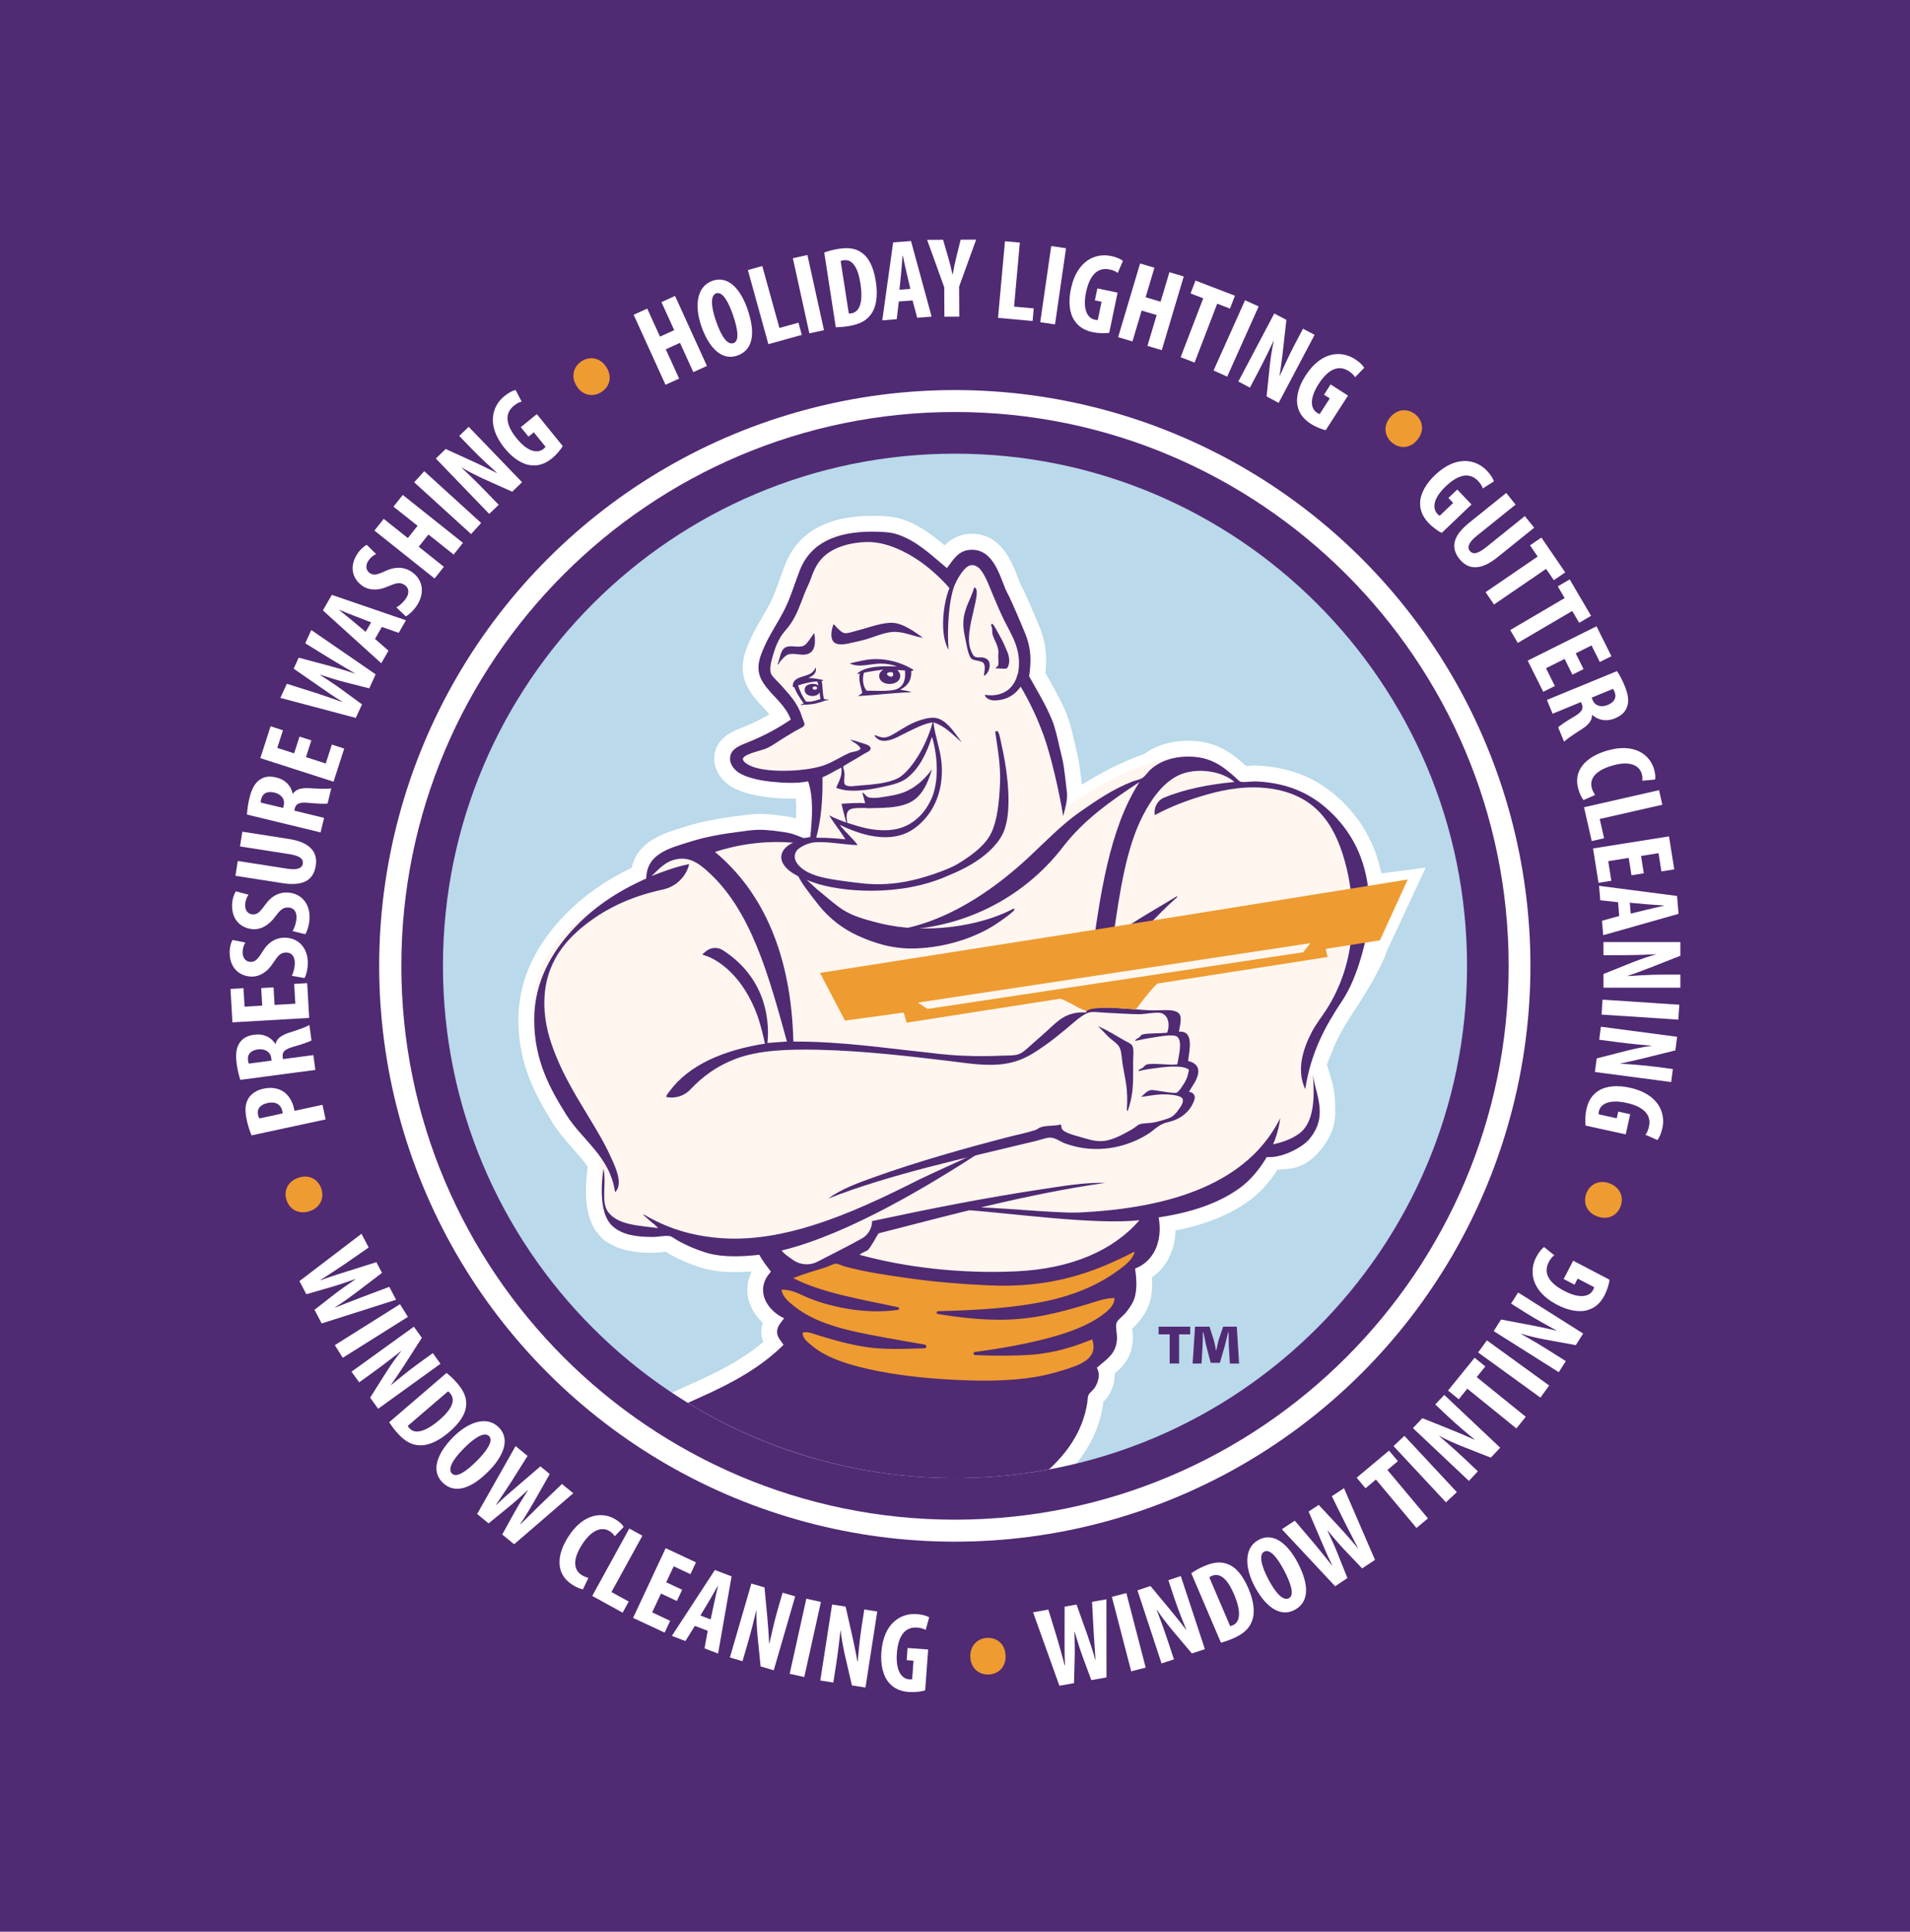 <?xml version="1.0" encoding="utf-8"?>
<!-- Generator: Adobe Illustrator 27.7.0, SVG Export Plug-In . SVG Version: 6.00 Build 0)  -->
<svg version="1.1" id="Layer_1" xmlns="http://www.w3.org/2000/svg" xmlns:xlink="http://www.w3.org/1999/xlink" x="0px" y="0px"
	 viewBox="0 0 487.9 493.29" style="enable-background:new 0 0 487.9 493.29;" xml:space="preserve">
<style type="text/css">
	.st0{fill:#502A73;}
	.st1{fill:#231F20;}
	.st2{fill:#FFFFFF;}
	.st3{fill:#BAD9EA;}
	.st4{clip-path:url(#SVGID_00000053509062872724168410000015813134741124820908_);}
	.st5{fill-rule:evenodd;clip-rule:evenodd;fill:#FFFFFF;}
	.st6{fill:#FFF6EF;}
	.st7{fill:#EE9B31;}
	.st8{display:none;fill:#502A73;}
	.st9{fill-rule:evenodd;clip-rule:evenodd;fill:#EE9B31;}
	.st10{fill:#512A74;}
	.st11{fill:#502875;}
	.st12{clip-path:url(#SVGID_00000103956839913651858290000017421360181113856904_);}
	.st13{fill:#522A74;}
	.st14{clip-path:url(#SVGID_00000068639115388978639680000012942928215355421848_);}
	.st15{clip-path:url(#SVGID_00000132074125604364622290000014433494556342683286_);}
	.st16{fill:none;}
	.st17{clip-path:url(#SVGID_00000039838459584428816760000012668958187030892190_);}
	.st18{fill-rule:evenodd;clip-rule:evenodd;}
	.st19{display:none;}
	.st20{clip-path:url(#SVGID_00000001640551564437707850000016877614424359342229_);}
	.st21{clip-path:url(#SVGID_00000171712002335655461060000016178680451534798725_);}
	.st22{clip-path:url(#SVGID_00000024714246643464048460000011807117574122652852_);}
	.st23{clip-path:url(#SVGID_00000097467603759092973520000016613345188339889053_);}
	.st24{clip-path:url(#SVGID_00000176726718307056178670000001786715010196213376_);}
	.st25{clip-path:url(#SVGID_00000052805631005153822300000009638773871146709378_);}
	.st26{clip-path:url(#SVGID_00000068658124687260229850000011274134894956235668_);}
	.st27{clip-path:url(#SVGID_00000026879500327258528260000014648638806319264413_);}
	.st28{clip-path:url(#SVGID_00000092431222911398648230000017096310342278414501_);}
	.st29{clip-path:url(#SVGID_00000008150903586556247490000015343794440905586857_);}
	.st30{clip-path:url(#SVGID_00000134224909845781128710000009648471475013159830_);}
	.st31{clip-path:url(#SVGID_00000006668735657630644040000014819140411096672655_);}
	.st32{clip-path:url(#SVGID_00000092442435957097077400000014125379796608794244_);}
</style>
<rect x="-1060.39" y="-103.53" class="st0" width="4724.27" height="700.34"/>
<g>
	<g>
		<g>
			
				<ellipse transform="matrix(0.707 -0.707 0.707 0.707 -102.953 244.741)" class="st2" cx="243.95" cy="246.65" rx="147.06" ry="147.06"/>
			
				<ellipse transform="matrix(0.707 -0.707 0.707 0.707 -102.952 244.741)" class="st3" cx="243.95" cy="246.64" rx="134.42" ry="134.42"/>
			<g>
				<defs>
					<circle id="SVGID_00000034062193486518361800000017288520745988215697_" cx="243.95" cy="246.65" r="130.8"/>
				</defs>
				<clipPath id="SVGID_00000070800520251471209240000006277960801743590837_">
					<use xlink:href="#SVGID_00000034062193486518361800000017288520745988215697_"  style="overflow:visible;"/>
				</clipPath>
				<g style="clip-path:url(#SVGID_00000070800520251471209240000006277960801743590837_);">
					<g>
						<g>
							<path class="st5" d="M200.07,489.71c-9.34-1.22-17.91-4.23-26.2-9.19c-7.47-4.47-13.84-9.61-19.46-15.7
								c-12.55-13.59-19.7-30.13-21.26-49.17c-0.88-10.72,1.07-20.68,5.79-29.59c8.34-15.73,23.85-24.28,39.38-31.18
								c8.62-3.83,14.64-7.49,19.22-11.71c-0.63-0.95-1.26-2.26-0.9-4.05c0.15-0.75,0.44-1.36,0.75-1.87
								c-1.56-1.13-3.08-2.77-3.89-4.9c-0.82-2.14-0.73-4.37,0.24-6.45c0.21-0.45,0.44-0.83,0.68-1.18
								c-0.52-0.68-1.03-1.39-1.5-2.15c-1.83,0.18-3.57,0.27-5.16,0.27c-2.86,0-5.33-0.29-7.37-0.86c-2.75-0.77-5.45-1.89-8.01-3.3
								c-0.29-0.16-0.6-0.36-0.9-0.56c-0.26-0.17-0.65-0.43-0.8-0.48c0,0-0.18,0-0.3,0c-0.47,0-0.99,0.07-1.52,0.13
								c-0.69,0.08-1.37,0.15-2,0.15c-3.39,0-7.25-0.27-10.33-2.24c-0.65-0.25-1.23-0.73-1.73-1.41c-3.4-3.48-3.36-10.26-2.7-15.43
								c-0.01-0.55-0.02-1.12-0.03-1.72c-1.21-1.78-2.63-3.38-4.13-5.08c-1.75-1.98-3.55-4.02-5.02-6.37
								c-4.27-6.85-8.44-14.44-8.44-25.24c0-8.73,3.32-16.63,10.15-24.13c4.98-5.46,11.06-9.82,18.58-13.28
								c0.8-6.35,6.9-8.24,11.42-9.64l1.09-0.34c3.63-1.15,7.83-2,13.19-2.66l0.99-0.13c1.27-0.17,2.58-0.34,3.86-0.36l0.26,0
								c2.59,0,5.19,0.4,7.27,0.73c1.32,0.21,2.49,0.63,3.56,1.06c0,0,0.32,0.13,0.33,0.13c0.3-3.38,0.45-6.97-0.19-10.01
								c-0.9,0.1-1.88,0.14-2.93,0.14c-1.62,0-3.41-0.11-5.46-0.34c-2.7-0.3-6.44-0.99-8.93-2.58c-1.87-1.2-3.77-3.66-3-6.62
								c0.71-2.75,3.46-3.84,5.47-4.64l0.28-0.11c3.12-1.24,6.22-2.82,9.05-4.63c-0.79-1.37-1.87-2.52-2.99-3.71
								c-0.72-0.77-1.47-1.56-2.16-2.44c-1.21-1.54-2.5-3.42-2.57-6.16c-0.06-2.47,0.87-4.58,1.69-6.44
								c0.88-2.01,1.97-3.87,3.02-5.66c0.7-1.2,1.41-2.41,2.06-3.67c1.03-2,1.81-4.2,2.64-6.54c0.41-1.15,0.82-2.31,1.27-3.46
								c2.89-7.44,9.76-11.2,20.4-11.2c2.79,0,5.06,0.13,7.04,0.79c4.59,1.52,8.02,4.45,11.33,7.29c0.12,0.1,0.24,0.2,0.36,0.31
								c1.34-1.76,3.22-3.72,6.58-3.77c6.21,0,8.42,5.72,10.03,9.89c0.21,0.54,0.41,1.06,0.61,1.55c0.13,0.32,0.29,0.62,0.45,0.91
								c0.14,0.26,0.28,0.52,0.4,0.78c0.94,1.99,1.86,4.14,2.75,6.21l0.59,1.37c1.08,2.51,2.31,5.36,2.3,9.48
								c0,1.22-0.12,2.67-0.27,3.75c0.41,0.75,0.84,1.5,1.28,2.27c1.54,2.71,3.14,5.5,4.42,8.71c0.72,1.78,1.2,3.87,1.67,5.89
								l1.11,4.73c0.32,1.34,1.02,7.37,1.1,8.32c0.05,0.6,0.05,1.18,0.01,1.76c4.61-3.07,11.6-7.23,18.77-9.62
								c2.67-2.06,6.18-3.15,10.17-3.16c6.81,0,10.46,3.23,13.39,5.83c0.11,0.1,0.58,0.57,0.69,0.66c0.04,0,0.09,0,0.14,0
								c0.41,0,0.87-0.04,1.33-0.07c0.55-0.04,1.1-0.09,1.57-0.09l0.35,0.01c8.53,0.4,15.17,3.24,20.89,8.96
								c5.11,5.12,8.27,11.44,9.41,18.84l5.28-0.78l-7.35,21.73c-1.34,4.28-2.88,7.72-4.73,10.49c-2.23,3.34-3.89,6.22-5.22,9.07
								l-1.91,4.71c-0.14,0.42-0.29,0.86-0.44,1.31l1.56,5.24c0.04,0.17,0.71,2.74,0.62,5.95c0.04,0.47,0.05,1.14,0.01,1.83
								c-0.15,2.23-0.91,4.27-2.32,6.26c-0.23,0.35-0.54,0.75-0.87,1.14l-0.45,0.51c-1.61,1.82-3.81,3.74-7.46,3.74
								c0,0-0.17,0-0.26,0c-0.83,0.14-1.68,0.22-2.55,0.26c-0.02,0.04-0.05,0.08-0.07,0.12c-2.1,3.44-4.52,6.16-7.19,8.09
								c-5.04,3.66-11.49,6.14-19.67,7.56c0.38,5.56-1.88,10.27-6.08,12.56c0.28,2.53,0.33,5.71-0.93,8.24
								c-0.53,1.06-1.36,2.3-2.24,3.32c-0.25,0.29-0.6,0.62-0.97,0.96c-0.27,0.25-0.71,0.65-0.88,0.88
								c-0.03,0.35,0.04,0.98,0.1,1.46c0.07,0.63,0.14,1.24,0.13,1.77c-0.1,4.29-2.58,6.34-4.58,7.98
								c-0.07,0.06-0.14,0.12-0.21,0.17c0.44,2.04-0.31,4.18-1.26,5.6c-0.34,0.51-0.73,0.88-1.03,1.18
								c-0.15,0.14-0.35,0.34-0.39,0.42c-0.03,0.08-0.04,0.34-0.06,0.55c-0.02,0.26-0.04,0.52-0.08,0.78
								c-1.1,7.22-4.88,13.53-11.56,19.3c-5.55,4.8-11.87,8.84-19.31,12.35c-5.77,2.72-12.02,5.1-18.07,7.39
								c-8.55,3.25-17.39,6.61-25.05,11c-7.08,4.06-12.23,8.58-15.75,13.84c-4.71,7.03-7.04,13.82-7.56,22.01
								c-0.95,14.77,4.25,23.3,12.33,31.55c2.07,2.11,4.21,4.04,5.87,5.27c0.14,0.11,0.3,0.21,0.46,0.31
								c0.73,0.47,2.02,1.3,2.07,2.76l0.19,0.09l-0.52,1.69c-0.08,0.23-0.12,0.5-0.18,0.76c-0.11,0.57-0.24,1.22-0.55,1.84
								l-0.64,1.3L200.07,489.71z"/>
							<path class="st2" d="M222.83,135.78c2.49,0,4.64,0.1,6.41,0.69c5.11,1.69,8.84,5.45,12.67,8.61
								c1.58-2.03,2.88-4.64,6.26-4.68c0.03,0,0.06,0,0.1,0c5.37,0,6.98,6.13,8.65,10.19c0.26,0.64,0.62,1.2,0.9,1.79
								c1.13,2.4,2.25,5.06,3.3,7.51c1.14,2.66,2.14,5.11,2.13,8.68c0,1.35-0.17,3.13-0.34,4.13c1.89,3.49,4.23,7.13,5.92,11.36
								c0.8,1.99,1.31,4.5,1.86,6.82c0.27,1.13,0.55,2.32,0.83,3.51c0.27,1.13,0.97,6.95,1.05,8.02c0.14,1.68-0.25,3.29-0.66,4.84
								c0.01,0.36,0.03,0.71,0.03,1.07c3.82-2.81,13-9.09,22.4-12.14c2.15-1.76,5.25-2.94,9.2-2.95c0.02,0,0.04,0,0.06,0
								c5.75,0,8.83,2.53,11.99,5.32c0.33,0.3,0.97,1.01,1.33,1.1c0.23,0.06,0.52,0.08,0.84,0.08c0.9,0,2.05-0.16,2.9-0.16
								c0.09,0,0.17,0,0.26,0.01c8.94,0.42,14.87,3.68,19.56,8.37c4.66,4.66,8.22,10.94,9.09,19.71l0.22,2.98l-2.43,14.91
								c-1.15,3.73-2.6,7.23-4.53,10.13c-1.98,2.97-3.81,6.01-5.37,9.33l-1.95,4.81c-0.23,0.68-0.47,1.36-0.68,2.06l1.73,5.83
								c0,0,0.62,2.36,0.54,5.32c0.04,0.57,0.05,1.15,0.01,1.75c-0.13,2.01-0.88,3.72-1.95,5.22c-0.23,0.34-0.48,0.68-0.76,1
								c-0.01,0.01-0.02,0.03-0.03,0.04c-0.07,0.09-0.15,0.17-0.23,0.25c-0.04,0.04-0.07,0.08-0.11,0.12
								c-1.48,1.66-3.18,3.13-6.02,3.13c-0.13,0-0.26,0-0.39-0.01c-1.06,0.18-2.22,0.29-3.51,0.29c-0.04,0-0.08,0-0.12,0
								c-0.2,0.35-0.38,0.72-0.58,1.06c-1.76,2.88-3.99,5.58-6.65,7.51c-5.46,3.96-12.52,6.29-20.73,7.51
								c1.1,6.19-1.35,11.07-5.67,12.89l-0.33,0.39c0.41,2.87,0.56,6.03-0.58,8.31c-0.45,0.9-1.19,2-1.96,2.9
								c-0.63,0.73-2.08,1.76-2.27,2.58c-0.25,1.07,0.18,2.63,0.16,3.76c-0.09,4.14-2.83,5.46-5.16,7.59
								c1.01,1.62,0.35,3.74-0.55,5.09c-0.54,0.81-1.35,1.21-1.64,2.03c-0.2,0.55-0.15,1.15-0.24,1.72
								c-1.2,7.92-5.87,13.74-10.88,18.07c-5.48,4.74-11.68,8.67-18.85,12.05c-13.82,6.51-30,10.86-43.27,18.46
								c-6.53,3.74-12.3,8.31-16.43,14.47c-4.15,6.19-7.28,13.27-7.9,23c-1.03,16.03,5.15,25.18,12.91,33.09
								c1.73,1.76,4.03,3.93,6.11,5.48c0.7,0.53,1.8,1,1.71,1.63c0,0,0,0,0,0l0,0.01c0,0.02-0.01,0.03-0.01,0.05l-0.25,0.87
								c0.01,0.01,0.03,0.01,0.04,0.02c-0.25,0.74-0.3,1.68-0.63,2.35c-9.95-1.3-18.25-4.63-25.43-8.92
								c-7.18-4.3-13.46-9.32-19.01-15.34c-10.9-11.81-19.04-27.36-20.73-47.96c-0.96-11.63,1.68-21.15,5.56-28.48
								c7.9-14.92,22.69-23.3,38.41-30.28c7.86-3.49,15.32-7.57,21.05-13.3c-0.75-1.22-1.92-2.15-1.57-3.91
								c0.25-1.24,1.12-1.95,1.72-2.89c-3.28-1.41-6.81-5.48-4.77-9.86c0.36-0.77,0.79-1.26,1.41-2.04
								c-1.06-1.36-2.13-2.72-2.97-4.3c-1.99,0.23-4.14,0.4-6.25,0.4c-2.42,0-4.79-0.22-6.82-0.79c-2.64-0.75-5.21-1.82-7.59-3.13
								c-0.75-0.42-1.61-1.15-2.27-1.25c-0.22-0.04-0.46-0.05-0.71-0.05c-1.1,0-2.41,0.28-3.52,0.28c-3.83,0-7.02-0.41-9.44-2.06
								c-0.32-0.08-0.7-0.33-1.07-0.88c-2.76-2.66-2.94-8.55-2.23-14.01c-0.02-0.77-0.03-1.59-0.04-2.44
								c-2.79-4.3-6.77-7.59-9.45-11.9c-4.01-6.43-8.14-13.71-8.14-24.18c0-9.88,4.67-17.33,9.62-22.76
								c5.23-5.74,11.57-10.01,19.01-13.3c0.06-6.4,6.1-7.78,11.19-9.39c3.85-1.22,8.06-1.99,12.83-2.58
								c1.55-0.19,3.15-0.45,4.62-0.47c0.08,0,0.16,0,0.24,0c2.4,0,4.82,0.37,6.96,0.7c1.1,0.18,2.14,0.54,3.13,0.94
								c0.46,0.18,0.93,0.39,1.41,0.53c-0.05,0.01-0.08,0.01-0.13,0.02l-0.39,0.81c0.57,0,1.06-0.03,1.46-0.1l0.69-0.64
								c-0.2,0.05-0.4,0.07-0.6,0.07c-0.35,0-0.7-0.07-1.04-0.17c1.22-0.23,0.62-0.11,1.51-0.34c0.51-4.94,0.83-10.14-0.56-14.22
								c-1.33,0.28-2.84,0.39-4.4,0.39c-1.73,0-3.53-0.14-5.24-0.33c-3.16-0.35-6.22-1.09-8.06-2.27c-1.1-0.71-2.67-2.35-2.13-4.41
								c0.48-1.85,2.68-2.63,4.54-3.38c3.99-1.58,7.75-3.64,10.88-5.78c-1.32-3.54-4.09-5.52-6.13-8.12
								c-1.1-1.4-2.09-2.87-2.14-4.96c-0.05-1.99,0.71-3.75,1.52-5.58c1.41-3.22,3.4-6.07,5.02-9.23c1.61-3.14,2.64-6.7,3.99-10.19
								C207.06,138.61,213.68,135.78,222.83,135.78 M139.93,249.62c1.21-3.11,3.14-6.79,6.19-10.42
								C143.37,241.98,141.1,245.36,139.93,249.62 M154.93,308.69c-0.21-1.17-0.4-2.61-0.54-4.36
								C154.34,305.97,154.4,307.49,154.93,308.69 M222.83,131.73c-11.56,0-19.06,4.2-22.29,12.49c-0.46,1.18-0.88,2.35-1.29,3.52
								c-0.81,2.27-1.57,4.41-2.53,6.29c-0.61,1.19-1.29,2.35-2.01,3.57c-1.08,1.85-2.2,3.76-3.13,5.87
								c-0.86,1.95-1.92,4.38-1.85,7.3c0.08,3.2,1.48,5.42,2.99,7.35c0.75,0.95,1.52,1.78,2.28,2.58c0.56,0.59,1.09,1.16,1.56,1.72
								c-2.21,1.28-4.55,2.42-6.9,3.35l-0.28,0.11c-2.14,0.85-5.71,2.26-6.69,6.01c-1.04,4.01,1.43,7.26,3.86,8.82
								c2.82,1.81,6.89,2.57,9.8,2.89c2.13,0.24,3.99,0.35,5.69,0.35c0.42,0,0.82-0.01,1.21-0.02c0.16,1.56,0.16,3.28,0.07,5.06
								c-0.55-0.16-1.13-0.29-1.74-0.39c-2.16-0.34-4.84-0.75-7.6-0.75l-0.28,0c-1.39,0.01-2.77,0.2-4.1,0.37l-0.97,0.13
								c-5.49,0.68-9.8,1.55-13.55,2.74l-1.08,0.34c-4.56,1.41-11.19,3.46-12.65,10.19c-7.32,3.51-13.3,7.87-18.25,13.3
								c-7.08,7.78-10.68,16.36-10.68,25.49c0,11.34,4.32,19.22,8.75,26.32c1.55,2.5,3.42,4.6,5.22,6.64
								c1.31,1.48,2.56,2.9,3.63,4.39c0.03,0.13,0.06,0.25,0.09,0.38c-1.12,8.23-0.07,14.09,3.11,17.42
								c0.76,0.99,1.59,1.56,2.33,1.89c3.48,2.17,7.64,2.47,11.27,2.47c0.79,0,1.56-0.09,2.23-0.17c0.37-0.04,0.75-0.09,1.05-0.11
								c0.07,0.05,0.14,0.1,0.22,0.15c0.35,0.23,0.7,0.46,1.03,0.64c2.71,1.5,5.55,2.67,8.45,3.48c2.21,0.62,4.87,0.94,7.92,0.94
								c1.3,0,2.69-0.06,4.14-0.17c0.04,0.05,0.07,0.1,0.11,0.15c-0.03,0.07-0.07,0.14-0.1,0.21c-1.2,2.58-1.3,5.35-0.29,8.01
								c0.66,1.74,1.82,3.39,3.28,4.74c-0.09,0.28-0.18,0.57-0.24,0.89c-0.32,1.61-0.08,2.94,0.35,4.01
								c-4.27,3.65-9.81,6.9-17.51,10.32c-15.86,7.04-31.72,15.8-40.35,32.08c-4.9,9.25-6.93,19.58-6.01,30.7
								c1.6,19.5,8.93,36.45,21.79,50.37c5.75,6.23,12.26,11.49,19.91,16.06c8.54,5.1,17.36,8.2,26.98,9.46l2.87,0.38l1.28-2.59
								c0.43-0.86,0.6-1.72,0.72-2.34c0.04-0.17,0.06-0.35,0.11-0.51l1.08-3.43l-0.47-0.22l-0.64-0.68c-0.7-1.38-1.98-2.2-2.53-2.55
								c-0.11-0.07-0.23-0.14-0.33-0.22c-1.59-1.18-3.64-3.03-5.65-5.08c-7.71-7.86-12.66-15.98-11.76-30
								c0.5-7.81,2.73-14.3,7.23-21.01c3.34-4.99,8.28-9.32,15.08-13.21c7.52-4.31,16.29-7.64,24.76-10.86
								c6.08-2.31,12.38-4.7,18.21-7.45c7.62-3.59,14.08-7.73,19.78-12.65c7.06-6.09,11.06-12.81,12.23-20.52
								c0.04-0.25,0.06-0.5,0.08-0.74c0.33-0.32,0.76-0.77,1.16-1.37c1.05-1.57,1.85-3.7,1.74-5.89c2.09-1.76,4.55-4.23,4.65-8.94
								c0.02-0.73-0.07-1.44-0.14-2.06c-0.02-0.13-0.03-0.28-0.05-0.43c0.07-0.07,0.14-0.13,0.19-0.18
								c0.38-0.35,0.77-0.71,1.13-1.13c0.99-1.15,1.9-2.51,2.51-3.73c1.26-2.55,1.41-5.52,1.24-8.08c3.73-2.56,5.89-6.88,6.01-11.96
								c7.7-1.52,13.87-4.02,18.8-7.6c2.67-1.94,5.11-4.59,7.24-7.89c0.52-0.05,1.02-0.11,1.53-0.19c0.04,0,0.07,0,0.11,0
								c4.43,0,7.12-2.35,8.98-4.42l0.02-0.02l0.14-0.16l0.08-0.09l0.18-0.21l0.12-0.14l0.03-0.05c0.35-0.42,0.66-0.82,0.92-1.23
								c1.58-2.25,2.47-4.68,2.64-7.23c0.04-0.66,0.04-1.33,0-2.1c0.06-3.35-0.6-5.98-0.68-6.27l-0.02-0.06l-0.02-0.06l-1.38-4.64
								c0-0.04,0-0.08,0.01-0.12l2.1-5.18c1.28-2.72,2.88-5.49,5.03-8.7c1.94-2.91,6.78-10.62,8.16-15.02l9.94-21.29l-11.33,1.46
								c-1.44-6.98-4.66-13.01-9.62-17.98c-6.1-6.1-13.16-9.13-22.23-9.55c-0.14-0.01-0.29-0.01-0.44-0.01
								c-0.52,0-1.12,0.04-1.73,0.09c-0.17,0.01-0.35,0.03-0.52,0.04c-0.05-0.04-0.09-0.09-0.13-0.12
								c-3.03-2.68-7.16-6.34-14.67-6.34c-4.37,0.01-8.21,1.17-11.19,3.37c-5.85,1.99-11.56,5.1-15.98,7.85
								c-0.25-2.22-0.71-5.85-0.97-6.95l-0.56-2.39l-0.26-1.12l-0.28-1.2c-0.49-2.1-0.99-4.26-1.76-6.2
								c-1.33-3.33-3.04-6.32-4.54-8.96c-0.32-0.57-0.64-1.13-0.95-1.68c0.12-1.05,0.2-2.28,0.2-3.35
								c0.01-4.53-1.36-7.72-2.46-10.27l-0.58-1.36c-0.89-2.09-1.82-4.25-2.78-6.27c-0.15-0.31-0.3-0.59-0.45-0.88
								c-0.13-0.23-0.26-0.47-0.36-0.73c-0.2-0.48-0.39-0.98-0.59-1.5c-1.62-4.18-4.32-11.19-11.8-11.19h-0.03l-0.12,0
								c-3.14,0.04-5.26,1.43-6.77,2.95c-3.02-2.55-6.45-5.22-10.84-6.67C228.27,131.89,225.82,131.73,222.83,131.73L222.83,131.73z
								"/>
						</g>
						<g>
							<path class="st5" d="M207.25,525.11c-3.98,0-7.47-0.35-10.37-1.04c-2.93-0.7-4.59-2.03-4.94-3.97
								c-0.03-0.16-0.05-0.32-0.06-0.47c-4.25-1.25-8.43-2.97-10.88-5.97c-1.26-1.55-1.97-3.57-1.94-5.57
								c0.07-3.84,2.48-6.66,4.24-8.72c1.63-1.9,3.42-3.69,5.49-5.49c1.27-1.11,2.63-2.11,3.94-3.07c2.57-1.9,5-3.69,6.45-5.97
								c1.09-1.71,1.77-4.47,2.25-6.68c1.59-7.34,2.08-14.79,1.51-22.77c-0.04-0.53-0.05-1.1-0.05-1.69
								c-0.01-0.54-0.02-1.36-0.08-1.85c-0.07-0.05-0.15-0.1-0.23-0.15c-0.93-0.61-3.1-2.05-2.92-5.01
								c0.21-3.41,3.18-4.37,5.16-4.73c0.39-7.02,2.07-12.95,5.11-18.07c4.25-7.15,9.72-11.01,16.23-11.49
								c0.58-0.04,1.15-0.06,1.7-0.06c7.63,0,14.16,3.91,19.41,11.63c4.78,7.02,7.14,14.44,7.41,23.37l-6,0.7
								c-1.22-6.02-3.25-10.93-6.22-15.02c-3.52-4.86-7.1-7.39-11.61-8.18c-0.86-0.15-1.72-0.23-2.56-0.23
								c-5.82,0-9.82,3.62-11.27,5.18c-2.53,2.71-4.19,6.59-5.14,12.07c0.54,0.13,1.05,0.26,1.54,0.42
								c1.58,0.47,4.87,1.46,5.03,4.71c0.1,2.13-1.39,3.38-1.95,3.85l-0.23,0.22c-0.15,0.16-0.34,0.35-0.49,0.53
								c-0.07,0.55-0.04,1.68-0.01,2.32c0.02,0.54,0.03,1.06,0.03,1.49c-0.11,7.11,0.49,14.4,1.84,22.29
								c0.37,2.16,0.87,5.11,1.82,6.71c1.7,2.89,4.41,5.05,7.28,7.34c0.72,0.57,1.44,1.15,2.14,1.73c2.1,1.74,3.86,3.48,5.4,5.32
								c2.46,2.95,3.76,5.67,3.98,8.34c0.53,6.35-4.94,8.99-7.87,10.41c-1.18,0.57-2.47,1.08-3.93,1.57c0,0.09,0,0.18,0,0.27
								c-0.15,4.08-5.34,4.68-8.44,5.04l-0.48,0.06C213.98,524.88,210.43,525.11,207.25,525.11
								C207.25,525.11,207.25,525.11,207.25,525.11z"/>
							<path class="st2" d="M227.86,415.36c8.35,0,13.56,5.39,16.91,10.3c3.92,5.75,6.61,12.56,6.89,21.75
								c-1.28-6.3-3.47-11.69-6.73-16.2c-3.16-4.37-7.26-8.28-13.54-9.39c-1.06-0.19-2.09-0.27-3.09-0.27
								c-5.84,0-10.54,2.98-13.49,6.14c-3.78,4.05-5.52,9.8-6.34,16.59c1.36,0.19,2.73,0.45,4.07,0.86c1.08,0.33,2.84,0.78,2.9,1.96
								c0.04,0.83-0.84,1.27-1.25,1.72c-0.45,0.48-1.1,1.15-1.25,1.64c-0.38,1.24-0.14,3.48-0.16,4.85
								c-0.12,8.2,0.68,15.78,1.88,22.85c0.48,2.79,1.02,5.75,2.19,7.74c2.45,4.16,6.47,6.85,10.09,9.86
								c1.73,1.43,3.44,3.05,5.01,4.93c1.49,1.79,3.08,4.15,3.29,6.65c0.35,4.28-3.32,6.05-6.18,7.44
								c-2.22,1.07-4.74,1.84-7.04,2.43c-0.02,0.67,1.45,0.9,1.41,2.03c-0.06,1.62-4.55,1.98-6.26,2.19
								c-3.03,0.37-6.48,0.64-9.9,0.64c-3.39,0-6.75-0.27-9.67-0.96c-1.06-0.25-2.51-0.74-2.66-1.56c-0.19-1.03,0.88-1.38,1.1-1.95
								c-4.38-1.11-10.09-2.71-12.67-5.87c-0.7-0.86-1.28-2.16-1.25-3.6c0.05-2.75,1.94-4.96,3.52-6.8
								c1.68-1.95,3.41-3.63,5.16-5.16c3.67-3.19,8.37-5.64,10.96-9.7c1.26-1.98,2.04-4.8,2.66-7.66
								c1.54-7.11,2.19-14.87,1.57-23.63c-0.11-1.51,0.07-3.48-0.39-4.7c-0.53-1.39-3.02-1.54-2.89-3.6
								c0.13-2.08,3.16-1.86,5.08-2.35c0.09-7.8,1.75-14.01,4.77-19.09c2.79-4.69,7.09-9.52,13.85-10.01
								C226.89,415.38,227.38,415.36,227.86,415.36 M227.86,409.29c-0.63,0-1.28,0.02-1.93,0.07c-7.56,0.55-13.83,4.91-18.62,12.96
								c-2.98,5.01-4.76,10.7-5.38,17.3c-3.33,1.25-5.12,3.55-5.32,6.87c-0.22,3.65,1.78,5.83,3.23,6.98c0,0.09,0,0.17,0,0.25
								c0.01,0.65,0.02,1.29,0.06,1.87c0.55,7.69,0.08,14.85-1.44,21.91c-0.23,1.04-0.91,4.22-1.85,5.69
								c-1.15,1.81-3.35,3.43-5.69,5.16c-1.36,1-2.76,2.04-4.13,3.22c-2.18,1.9-4.07,3.79-5.79,5.79c-1.96,2.29-4.9,5.72-4.98,10.65
								c-0.04,2.71,0.91,5.46,2.63,7.55c2.6,3.18,6.56,5.08,10.69,6.44c0.77,1.93,2.62,4.01,6.83,5.01
								c3.13,0.75,6.85,1.12,11.07,1.12c3.34,0,6.92-0.23,10.64-0.69l0.46-0.05c2.92-0.34,9.37-1.08,10.83-6.08
								c0.89-0.34,1.71-0.7,2.5-1.08c3.08-1.49,10.29-4.97,9.59-13.4c-0.28-3.31-1.8-6.59-4.67-10.03
								c-1.66-1.99-3.56-3.85-5.79-5.71c-0.71-0.59-1.45-1.18-2.19-1.77c-2.64-2.11-5.14-4.1-6.55-6.5
								c-0.66-1.13-1.15-3.98-1.44-5.69c-1.31-7.7-1.9-14.81-1.79-21.74c0.01-0.47-0.01-1.03-0.03-1.63
								c-0.01-0.26-0.02-0.61-0.03-0.94c1.9-1.72,2.81-3.74,2.71-6.01c-0.17-3.34-2.21-5.72-6.07-7.12
								c0.86-3.48,2.11-6.04,3.82-7.87c1.18-1.27,4.43-4.21,9.06-4.21c0.67,0,1.35,0.06,2.04,0.18c3.72,0.66,6.61,2.74,9.68,6.97
								c2.7,3.73,4.57,8.26,5.7,13.84l12.01-1.39c-0.29-9.39-2.89-17.57-7.94-24.98C243.94,413.65,236.56,409.29,227.86,409.29
								L227.86,409.29z"/>
						</g>
						<g>
							<path class="st5" d="M220.18,491.11c-0.54,0-1.01-0.07-1.44-0.22c-1.79-0.61-2.49-2.41-3.06-3.86
								c-0.08-0.21-0.16-0.41-0.22-0.54c-0.14-0.28-0.28-0.54-0.42-0.79c-0.42-0.77-0.89-1.65-1.2-2.71l-1.02-3.56l3.69-0.3
								c9.13-0.74,16.77-3.8,22.71-9.1c6.25-5.58,9.35-12.63,9.47-21.56l0.03-2.33l2.63-0.66l3.05,0l0.41,2.71
								c1.05,5.12,0.61,12.03-1.14,17.39c-1.53,4.69-3.98,8.93-7.28,12.59c-5.79,6.43-13.23,10.57-22.1,12.29l-0.69,0.14
								C222.3,490.87,221.14,491.11,220.18,491.11z"/>
							<path class="st2" d="M251.76,448.51c0.04,0,0.05,0.04,0.05,0.08c1.07,5.28,0.42,11.63-1.02,16.04
								c-1.48,4.51-3.79,8.32-6.65,11.5c-4.91,5.45-11.46,9.6-20.42,11.35c-0.87,0.17-2.6,0.6-3.55,0.6c-0.18,0-0.34-0.02-0.45-0.05
								c-0.64-0.22-1.21-2.2-1.56-2.9c-0.53-1.06-1.11-1.93-1.41-2.97c10.35-0.83,18.5-4.51,24.49-9.86
								c5.95-5.31,10.33-12.77,10.48-23.79C251.74,448.51,251.75,448.51,251.76,448.51 M251.76,442.44h-0.78l-0.78,0.2l-4.47,1.17
								l-0.06,4.62c-0.11,8.03-2.88,14.36-8.46,19.34c-5.44,4.85-12.48,7.65-20.93,8.33l-7.39,0.6l2.05,7.13
								c0.4,1.38,0.98,2.45,1.44,3.32c0.11,0.21,0.23,0.42,0.34,0.64c0.04,0.1,0.09,0.23,0.14,0.36c0.67,1.7,1.79,4.55,4.92,5.62
								c0.74,0.25,1.53,0.38,2.4,0.38c1.25,0,2.58-0.26,4.06-0.58c0.23-0.05,0.45-0.1,0.62-0.13c9.55-1.86,17.55-6.32,23.79-13.25
								c3.58-3.97,6.24-8.57,7.91-13.67c1.5-4.58,2.6-11.93,1.24-18.9l-0.65-5.09L251.76,442.44L251.76,442.44z"/>
						</g>
					</g>
					<path class="st6" d="M345.32,219.33c-6.42-23.11-29.26-19.74-29.26-19.74c-2.05-4.71-14.11-6.28-14.11-6.28
						c-11.83,0.54-26,10.18-31,13.85c0.02-1.92-0.09-3.84-0.39-5.69c-1.89-11.63-9.59-28.91-9.59-28.91s-0.46-9.35-1.88-12.38
						c-1.42-3.03-7.25-16.7-7.25-16.7s-6.2-4.03-8.63,0.31c-2.42,4.34-6.82-2.67-6.82-2.67s-12.03-9.43-25-3.93
						c0,0-6.25,3.75-7.04,9.74s-7.67,14.93-7.67,14.93s-3.77,7.09,0,11.64c3.77,4.55,6.09,9.95,6.09,9.95s-2.79,3.25-5.23,3.64
						c-2.44,0.39-10.9,2.74-10.75,4.16c0.15,1.41,1.22,6.6,10.82,6.13s9.6-0.47,9.6-0.47l0.31,3.37l-0.07,7.16l-0.26,3.93
						c0,0,2.07,3.87-8.11,1.82c-10.18-2.05-19.22,2.27-19.22,2.27l0.57,0.33c-1.8,0.2-3.23,0.36-4,0.41
						c-3.59,0.22-9.24,3.82-9.24,3.82l-3.85,5.61c-30.83,13.98-26.43,30.96-26.43,30.96l2.57,15.92l13.6,21.76
						c0,22.21,4.36,18.17,4.36,18.17l13.86,2.24l9.24,2.69l14.89-0.23l0.26,3.14l3.08,6.06l-1.54,2.92l0.77,2.47l4.36,3.82v8.3
						l-1.54,4.04c-25.66,10.77-54.92,38.59-54.92,38.59c-16.68,22.66,0.77,58.33,0.77,58.33l17.45,24.23
						c6.67,6.95,35.24,17.16,35.24,17.16l0.84-2.93c-12.84-10.32-26.07-23.66-20.94-49.68c0.06-0.31,0.13-0.61,0.19-0.91
						c5.77-25.39,40.61-37,40.61-37c27.2-6.95,51.07-28.72,51.07-28.72l3.85-15.26l6.16-6.73v-5.83l5.39-6.5l1.03-7.85l2.82-3.37
						l1.28-8.52l3.34-3.37c16.94-3.36,26.18-15.93,26.18-15.93c19.25,1.34,14.37-17.05,14.37-17.05l-1.8-6.06l5.9-14.58
						C349.17,235.93,345.32,219.33,345.32,219.33z"/>
					<path class="st7" d="M216.73,320.62c0,0-10.06,3.35-13.12,4.02c-3.06,0.67-7.28,3.26-5.94,6.13s7.09,6.42,5.75,9.39
						s3.35,7.85,11.59,10.25c8.24,2.39,17.62,6.13,39.17,4.5c21.55-1.63,23.04-3.45,26.27-8.52c3.23-5.08-0.03-6.02,3.52-10.24
						c3.54-4.22,0.57-5.85,3.06-9.68c2.49-3.83,5.27-6.7,4.79-9.39c0,0-4.21,2.01-9.77,4.21c-5.55,2.2-19.13,6.32-37.29,4.69
						C226.59,324.35,216.73,320.62,216.73,320.62z"/>
					<g>
						<path class="st0" d="M275.59,309.63c-5.97,0.28-22.99-1.61-29.15-1.34c-0.43,0.02-0.43,0.65-0.01,0.68
							c11.1,0.74,33.42,3.92,44.64,2.62c-6.59,7.67-17.34,12.4-31.38,13.06c-14.55,0.69-28.69-1.08-40.13-4.22
							c0.6-0.49,1.37-0.81,2.11-1.17c1.1-1.25,1.83-2.87,2.74-4.3c18.82-4.8,37.34-9.92,57.97-12.91
							c-5.54-0.1-10.69,0.81-15.73,1.56c-15.25,2.29-29.43,5.13-43.89,8.22l0,0c0,1.84-0.98,3.54-2.59,4.43
							c-3.72,2.06-7.57,4-11.39,5.95c-2.01,1.03-4.43,0.83-6.26-0.5c-0.01-0.01-0.02-0.01-0.03-0.02c-1.03-0.75-2.17-1.42-2.82-2.35
							c17.42-4.25,38.41-17.07,51.65-25.68c0.26-0.17,1.41-0.89,0.78-0.55c-2.78,1.52-14.28,6.6-17.22,8.07
							c-8.67,4.36-17.72,8.75-27.54,11.81c-6.61,2.06-14.64,3.76-22.85,3.21c-8.14-0.55-14.45-2.76-20.11-6.11
							c-0.15,0.11,0.16,0.32,0.23,0.39c0.53,0.49,0.99,0.88,1.49,1.33c0.67,0.61,1.51,1.11,1.96,1.8
							c-5.18-0.68-10.29-0.81-12.75-4.15c-1.87-2.53-0.3-7.36-1.17-11.03c-0.8,5.67-0.68,11.94,2.27,14.63
							c2.51,2.29,6.04,2.82,10.4,2.82c1.35,0,3.02-0.43,4.22-0.23c0.66,0.1,1.52,0.84,2.27,1.25c2.38,1.31,4.95,2.38,7.59,3.13
							c3.8,1.07,8.8,0.89,13.07,0.39c0.84,1.58,1.92,2.94,2.97,4.3c-0.62,0.77-1.05,1.27-1.41,2.04c-2.04,4.38,1.49,8.45,4.77,9.86
							c-0.6,0.95-1.47,1.65-1.72,2.89c-0.36,1.77,0.82,2.69,1.57,3.91c-5.73,5.73-13.19,9.81-21.05,13.3
							c-15.72,6.98-30.51,15.36-38.41,30.28c-3.88,7.32-6.51,16.84-5.56,28.48c1.69,20.6,9.83,36.15,20.73,47.96
							c5.55,6.02,11.83,11.04,19.01,15.34c7.17,4.29,15.48,7.62,25.43,8.92c0.33-0.66,0.38-1.6,0.63-2.35
							c-6.8-3.12-11.81-7.83-16.19-13.38c-4.39-5.54-8.02-11.86-10.41-19.25c-2.47-7.64-3.47-17.69-1.57-26.05
							c1.79-7.82,5.51-14.34,10.02-19.64c9.06-10.64,21.45-17.47,35.83-23.39c13.41-5.52,25.65-0.61,18.7,2.43
							c-7.17,3.13-14.67,5.68-21.83,8.68c-14.24,5.97-26.76,13.96-33.72,27.3c-3.43,6.56-5.58,15.39-4.23,25.51
							c1.72,12.92,7.63,23.35,15.02,30.75c2.14,2.15,4.62,4.53,7.28,6.1c0.72,0.43,0.92,0.65,1.17,0.31
							c0.62-0.8-0.75-1.34-1.56-1.96c-2.07-1.54-4.38-3.71-6.11-5.48c-7.76-7.91-13.93-17.06-12.91-33.09
							c0.62-9.73,3.75-16.81,7.9-23c4.13-6.17,9.9-10.73,16.43-14.47c13.27-7.6,29.45-11.95,43.27-18.46
							c7.18-3.38,13.37-7.31,18.86-12.05c5.01-4.33,9.67-10.15,10.88-18.07c0.09-0.57,0.04-1.17,0.23-1.72
							c0.29-0.82,1.1-1.22,1.64-2.03c0.9-1.34,1.56-3.46,0.55-5.09c2.33-2.13,5.07-3.45,5.16-7.59c0.03-1.13-0.4-2.69-0.16-3.76
							c0.19-0.82,1.64-1.85,2.27-2.58c0.77-0.9,1.51-1.99,1.96-2.9c1.16-2.34,0.98-5.6,0.55-8.53c4.55-1.69,7.16-6.7,6.02-13.06
							c8.22-1.23,15.27-3.55,20.73-7.51c2.66-1.92,4.89-4.63,6.65-7.51c1.79-2.93,3.19-6.45,3.68-10.33
							C318.76,302.12,299.3,308.52,275.59,309.63z M148.22,433.25c-2.14-7.26-4.02-15.91-3.21-24.8
							c1.59-17.5,9.37-28.72,20.26-36.77c5.46-4.03,20.56-2.5,10.02,3.99c-11.19,6.88-20.78,15.72-23.08,31.37
							c-1.28,8.67-0.19,17.29,1.33,24.8c1.56,7.72,3.97,14.35,6.81,20.42c5.8,12.43,14.34,22,25.66,28.71
							C167.05,471.55,154.75,455.4,148.22,433.25z M199.86,380.6c-12.28,6.18-23.09,14.29-29.5,26.37
							c-3.35,6.32-4.3,14.71-3.84,24.02c0.42,8.39,2.26,16.79,4.7,23.24c5.13,13.58,13.41,23.93,25.2,30.67
							c-1.68-0.54-3.21-1.44-4.7-2.27c-16.45-9.15-27.53-24.12-31.84-45.61c-1.59-7.93-2.04-17-0.62-25.82
							c1.26-7.87,4.62-14.12,8.76-19.4c4.16-5.31,9.24-9.61,14.94-13.22C194.61,371.18,210.69,375.15,199.86,380.6z M289.6,320.35
							c-0.64,1.59-2.41,2.91-3.76,3.91c-4.99,3.71-11.03,6.34-18.15,7.9c-8.41,1.85-18.16,2.44-28.06,2.67
							c-0.44,0.01-0.49,0.66-0.05,0.73c4.99,0.8,10.18,1.44,15.6,1.46c8.65,0.03,15.62-1.9,22.38-3.91
							c2.29-0.68,4.56-1.63,7.12-1.64c0.02,1.84-1.48,3.1-2.74,4.07c-3.8,2.92-8.98,4.79-14.24,6.18
							c-5.87,1.55-12.21,2.67-18.65,3.52c-0.49,0.06-0.46,0.78,0.03,0.8c4.82,0.21,9.75,0.23,14.39-0.09
							c6.06-0.43,11.24-2.19,15.5-3.91c1.82,5.08-3.54,6.64-7.28,7.82c-3.18,1.01-6.24,1.7-9.55,2.11
							c-7.07,0.9-15.26,0.64-22.22,0.15c-7.07-0.49-14.26-1.49-20.34-3.05c-4.62-1.18-8.9-2.71-12.13-5.4
							c-1.05-0.88-2.42-1.78-2.43-3.37c1.39-0.35,2.77,0.31,4.07,0.71c3.83,1.18,7.79,2.31,12.13,2.97
							c4.64,0.71,9.76,0.49,14.93,0.33c0.57-0.02,0.64-0.84,0.08-0.94c-6.34-1.14-12.98-2.18-19.08-3.61
							c-5.62-1.33-10.62-3.2-14.55-6.42c-1.26-1.02-2.69-2.21-2.97-3.99c2.7-0.12,4.86,1.29,7.12,2.19
							c5.83,2.31,14.42,4.13,22.63,2.95c0.37-0.05,0.4-0.58,0.04-0.66c-9.38-2.05-19.26-3.58-26.81-7.45
							c2.43-0.99,5.37-1.83,8.29-2.74c0.91-0.29,1.95-0.95,2.73-0.94c0.53,0,1.36,0.49,2.12,0.7c5.1,1.4,10.94,2.26,16.58,3.05
							c6.65,0.93,13.81,1.51,20.58,1.8c15.68,0.66,26.36-3.25,36.38-8.37c0.1-0.05,0.11-0.17,0.31-0.16
							C290.01,319.78,289.63,320.28,289.6,320.35z"/>
						<path class="st0" d="M332.32,289.11c-2.1,1.82-5.56,2.86-7.59,3.19c-0.46,1.06-1.04,1.99-1.41,3.13
							c3.86,0.53,9.27-2.37,11.03-4.42c1.5-1.74,2.57-3.77,2.74-6.26c0.25-3.83-1.25-6.85-1.72-10.33
							C335.86,280.21,335.65,286.23,332.32,289.11z"/>
						<path class="st8" d="M260.72,183.86c0.46-1.27-0.58-3.86-1.75-4.22c0.67-1.2,0.29-2.45-0.24-3.4
							c0.24-0.26,0.78-0.71,0.31-1.56c-0.2,0.34-0.42,0.68-0.75,0.9c-0.47-0.52-0.82-1.33-1.59-1.58c-1.18-0.39-2.68,0.29-2.68,1.38
							c-0.01,2,2.58,0,2.89,1.52c-1.12,1.22-3.81,0.83-5.37,0.48c-0.04,1.1,1.72,1.17,2.82,1.51c-0.02,0.44-0.11,0.7,0,1.1
							c-1.19,0.35-1.57,2.78-1.35,4.01C253.55,187.1,259.41,187.5,260.72,183.86z M257.12,177.91c0.16,0.44-0.17,0.98-0.34,1.31
							c-0.36-0.01-0.53,0.02-0.83,0.14c-0.2-0.22-0.17-0.35-0.13-0.62C256.37,178.59,256.8,178.31,257.12,177.91z M255.52,185.01
							c-0.96-0.3-1.55-1.18-1.35-2.17c0.07-0.34,0.19-0.9,0.48-1.02c0.72-0.33,0.62,1.23,1.63,1.39c1.13,0.18,2.26,0.01,2.6-1.25
							c0.16-1.09,0.99-0.73,0.99-0.03C260.11,184.72,257.91,185.74,255.52,185.01z"/>
						<path class="st0" d="M254.36,170.69c0.94-0.05,1.94,0.2,2.82,0c0.87-0.93,0.72-2.82,0.2-4.06c-0.47-1.12-1.18-2.87-1.87-4.02
							c-0.77-1.28-2.2-4.5-2.33-2.86c0.55,1.04-0.02,1.54,0.6,2.96c0.56,1.27,1.48,2.99,1.24,4.41c-0.13,0.76,0.27,2.57-0.19,3.03
							C254.65,170.33,254.19,170.54,254.36,170.69z"/>
						<path class="st0" d="M340.46,207.92c-4.69-4.69-10.62-7.96-19.56-8.37c-1.14-0.05-3.04,0.3-3.99,0.08
							c-0.36-0.09-1-0.8-1.33-1.1c-3.17-2.8-6.26-5.34-12.05-5.32c-4.27,0.01-7.54,1.37-9.7,3.36c-0.7,0.65-1.24,1.66-2.19,2.19
							c-0.68,0.38-1.53,0.5-2.27,0.78c-5.12,1.97-9.43,4.96-13.54,7.82c-4.64,3.24-8.72,7.52-12.99,11.5
							c-7.75,7.23-18.98,15.53-31.56,18.2c-0.23,0.05-0.18,0.39,0.05,0.38c18.14-1.17,31.86-10.31,40.19-21.15
							c5.27-6.87,12.2-11.76,19.56-16.59c-7.7,11.86-10.13,29-12.43,46.25l-0.4,3.21c0,0,1.81,0.77,7.35-3.7l0,0l0,0
							c4.59-5.81,9.63-11.53,15.07-16.33c0.12-0.11-0.01-0.28-0.15-0.2c-3.95,2.43-8.09,4.74-11.87,7.21
							c-1.42,0.93-2.73,2.04-4.22,2.74c1.59-10.83,3.18-22.22,7.51-30.59c2.02-3.91,4.84-8.13,8.84-10.17
							c4.6-2.34,11.45-1.25,14.55,1.57c-6.68,0.62-12.73,1.86-17.92,3.97c-1.75,0.71-2.74,2.59-2.42,4.45l0.01,0.03
							c4.08-2.18,8.39-3.85,13.3-5.24c4.8-1.37,10.58-2.39,16.51-1.49c10.88,1.66,15.95,8.58,18.7,18.46
							c1.39,4.97,2.16,10.54,1.88,16.67c-0.4,8.71-2.99,15.65-6.57,21.28c-1.2,1.88-2.62,3.62-3.68,5.63
							c-2.02,3.86-4.17,9.52-1.72,14.71c1.41-9.33,5.08-16.08,9.39-22.53c2.1-3.15,3.65-7.01,4.85-11.11
							c1.22-4.18,2.26-8.7,2.11-13.93C349.48,220.25,345.63,213.1,340.46,207.92z"/>
						<path class="st0" d="M226.93,495.77c-3.62-3.01-7.65-5.7-10.09-9.86c-1.17-2-1.71-4.95-2.19-7.74
							c-1.2-7.06-2-14.65-1.88-22.85c0.02-1.37-0.22-3.61,0.16-4.85c0.15-0.49,0.81-1.16,1.25-1.64c0.41-0.44,1.29-0.89,1.25-1.72
							c-0.06-1.18-1.81-1.63-2.9-1.96c-1.34-0.41-2.71-0.67-4.07-0.86c0.81-6.79,2.56-12.54,6.34-16.59
							c3.46-3.71,9.3-7.15,16.58-5.87c6.27,1.11,10.37,5.02,13.54,9.39c3.27,4.51,5.46,9.9,6.73,16.2c-0.28-9.19-2.97-16-6.89-21.75
							c-3.54-5.2-9.16-10.93-18.39-10.25c-6.76,0.49-11.06,5.32-13.85,10.01c-3.02,5.07-4.68,11.28-4.77,19.09
							c-1.92,0.49-4.96,0.27-5.08,2.35c-0.13,2.06,2.36,2.21,2.89,3.6c0.46,1.21,0.28,3.19,0.39,4.7
							c0.63,8.75-0.03,16.51-1.57,23.63c-0.62,2.87-1.4,5.68-2.66,7.66c-2.59,4.07-7.28,6.51-10.96,9.7
							c-1.76,1.53-3.49,3.21-5.16,5.16c-1.58,1.84-3.47,4.05-3.52,6.8c-0.02,1.44,0.55,2.74,1.25,3.6
							c2.58,3.16,8.29,4.76,12.67,5.87c-0.21,0.57-1.28,0.93-1.1,1.95c0.15,0.82,1.59,1.31,2.66,1.56
							c5.85,1.39,13.53,1.06,19.56,0.32c1.7-0.21,6.2-0.57,6.26-2.19c0.04-1.14-1.42-1.37-1.41-2.03c2.3-0.59,4.82-1.35,7.04-2.43
							c2.86-1.38,6.53-3.16,6.18-7.44c-0.21-2.5-1.79-4.86-3.29-6.65C230.37,498.82,228.66,497.2,226.93,495.77z M233.58,508.67
							c-0.58,2.85-3.87,4.28-6.42,5.32c-3.02,1.24-5.94,2.1-9.15,2.58c0.94,1.02,2.97,1.37,3.45,2.58
							c-6.97,1.66-17.69,2.25-24.65,0.16c0.58-1.17,1.96-1.54,2.82-2.43c-2.82-0.49-5.61-1.2-8.22-2.11
							c-2.52-0.89-5.06-1.96-6.57-3.68c-2.79-3.19,0.55-7.54,2.82-9.86c1.81-1.85,3.56-3.51,5.4-5c3.84-3.13,8.09-5.69,10.56-10.17
							c2.44-4.42,3.28-10.74,3.91-16.82c0.52-4.99,0.24-12.03-0.16-17.37c-0.06-0.78-0.01-1.81-0.24-2.35
							c-0.5-1.19-2.45-1.01-2.82-2.5c0.82-0.75,2.21-0.93,3.6-1.1c0,1.12,0.04,2.2,0.31,3.05c0.39-0.73-0.03-2.28,0.24-3.13
							c2.03,0.03,3.6,0.52,5.01,1.17c-0.76,1.48-2.67,1.81-4.3,2.43c0.63,0.37,1.69-0.05,2.42-0.08c-0.27,0.43-0.29,0.85-0.31,1.25
							c-0.72,10.38,0.32,19.68,1.88,28.32c0.51,2.81,1.06,5.7,2.27,7.82c2.11,3.67,6.44,6.86,9.7,9.55
							c1.63,1.34,3.44,2.86,5.01,4.61C231.61,502.58,234.17,505.78,233.58,508.67z"/>
						<path class="st0" d="M246.1,158.64c-0.1,1.79,0.22,3.25,0.62,5.16c0.26,1.24,0.68,3.75,1.44,4.4c0.75,0.64,2.59,0.42,3.1,1.17
							c0.56,0.81,0.15,2.31,0.07,3.24c0.91-0.39,1.97-2.23,1.24-3.79c-0.22-0.47-0.83-0.76-1.38-0.9c-0.57-0.14-1.42,0.1-2.14-0.21
							c-0.51-0.22-0.91-1.29-1.17-2c-1.75-4.75,3.41-15.29,0.96-15.7C248.08,152.89,246.29,155.22,246.1,158.64z"/>
						<path class="st0" d="M303.5,270.96c0.31-2.82,1.6-7.8-2.35-7.51c0.47-2.69,1.06-4.53-0.91-5.21
							c-1.56-0.54-4.14-0.15-6.34-0.24c-2.32-0.09-4.58-0.36-6.45-0.42c-0.01,0-8.9-0.99-9.96,0.65c-0.07,0.15-0.04,0.28-0.02,0.32
							c-5.16-0.33-7.37,2.3-10.1,4.77c-1.07,0.98-2.28,2.04-3.44,3.05c-1.13,0.98-2.41,2.33-3.68,2.82
							c-1.12,0.43-2.98,0.32-4.54,0.39c-4.46,0.22-9.45,0.13-13.54-0.24c-2.37-0.22-2.85-0.25-5.01-0.54
							c-11.28-1.16-22.02-2.86-34.5-2.82c-0.54-22.23-7.75-38.21-20.03-48.43c5.59-1.81,12.49-3,20.03-2.35
							c-1.93,0.69-4.09,2.87-2.59,5.4c1.43,2.4,4.8,3.71,7.83,4.78c6.58,2.33,21.88,3.83,34.35-1.8c0,0,0,0-0.01,0
							c2.1-0.84,4.06-1.77,5.97-2.91c2.9-1.73,6.18-4.33,7.85-7.57c1.71-3.33,1.78-8.66,1.31-13.56c-0.33-3.43-0.91-6.69-1.65-9.91
							c-0.13-0.58-0.46-2.65-0.96-2.96c-0.13-0.08-0.4,0.24-0.55,0.14c0.56,3.9,1.45,8.64,1.24,13.29
							c-0.21,4.57-0.66,9.25-2.21,12.53c-1.42,3.03-4.42,5.28-7.16,7.09c-1.81,1.19-3.29,2.01-7.57,3.49
							c-10.73,3.69-17.16,2.55-22.08,1.9c-5.14-0.68-10.12-1.38-12.6-4.34c-1.19-1.42-1.06-3.16,0.31-4.14
							c1.28-0.91,2.79-1.48,4.37-1.56c3.43-0.17,7.63,0.71,10.59,0.73c-1.25-1.68-3.33-3.51-4.61-5.16
							c2.67,1.24,5.72,2.49,9.02,2.96c3.9,0.56,7.16-0.09,9.78-1.86c4.52-3.07,7.88-8.89,7.23-16.8c-0.3-3.62-1.7-6.96-2.07-10.47
							c3.05,0.97,4.89,3.15,7.09,4.96c0.07,0.03,0.16,0.08,0.07,0c-1.69-2.09-3.16-4.77-5.71-5.85c-1.45-0.61-3.36-0.16-4.89,0.34
							c-2.44,0.8-3.99,1.88-5.92,3.03c-0.98,0.59-2.11,1.32-3.17,1.38c-1.04,0.05-1.76-0.42-2.48-0.62
							c-0.13,0.22,0.28,0.61,0.55,0.83c0.62,0.49,1.3,0.74,2.34,0.62c1.98-0.22,3.93-1.5,5.85-2.41c1.99-0.94,3.93-1.98,6.06-2.28
							c-0.72,2.65-1.93,5.61-3.44,8.13c-1.25,2.09-3.35,5.06-5.44,6.13c-2.43,1.25-6.19,1.61-9.71,1.86
							c-1.05,0.07-2.82,0.41-3.58-0.07c-0.79-0.49-0.3-1.82-0.34-2.89c-0.03-0.75-0.29-1.3-0.35-1.93c1.72-1.08,3.64-2.1,5.44-3.24
							c0.47-0.29,1.58-0.68,1.58-1.31c0.01-0.86-1.56-1.19-2.34-1.44c-0.99-0.33-2.03-0.72-2.89-0.76c0.98,0.65,2.11,1.15,2.68,2.2
							c-0.51,0.8-1.98,0.74-2.82,1.1c-1.94,0.83-3.66,2-5.78,2.89c-1.89,0.8-4.64,1.29-7.23,1.52c-3.8,0.33-8.78,0.27-11.84-0.9
							c-0.95-0.36-2.49-1.16-2.41-1.99c0.08-0.75,1.94-1.36,2.82-1.65c1.25-0.41,2.41-0.66,3.38-1.1c1.41-0.64,3.07-1.89,4.75-2.89
							c0.69-0.41,1.54-0.92,2.41-1.45c0.63-0.38,2.22-1.02,2.34-1.51c0.13-0.5-0.42-1.49-0.62-2.13c-1.1-3.64-3.41-5.86-5.51-8.26
							c-0.76-0.87-2.27-2.07-2.48-3.03c-0.33-1.52,0.35-3.6,0.76-4.96c0.48-1.59,1.04-2.93,1.72-4.06c0.71-1.19,1.69-2.11,2.49-3.24
							c1.61-2.29,2.57-5.02,3.65-7.85c0.53-1.38,1.27-2.73,1.72-4.06c1-2.93,2.3-5.09,4.82-6.68c2.49-1.57,5.73-2.34,9.02-2.48
							c3.42-0.15,6.66,0.95,9.29,2.2c4.5,2.14,8.26,5.31,11.43,8.68c0.43,0.46,0.77,1.08,1.38,1.38c0.83-1.59,2.12-4.39,3.65-5.72
							c1.25-1.09,2.66-0.72,3.65,0.48c1.38,1.69,2.26,4.29,3.16,6.4c0.98,2.27,1.92,4.61,2.96,6.68c1.88,3.74,4.41,7.36,3.58,12.94
							c-0.09,0.59-0.47,1.44-0.41,2c0.04,0.35,0.59,1.19,0.89,1.72c0.33,0.6,0.71,1.2,0.96,1.65c1.93,3.45,3.56,7.01,4.96,10.81
							c1.94,5.27,4.13,15,5.04,20.75c0.49-1.9,1.15-3.89,0.97-5.99c-0.09-1.07-0.79-6.89-1.05-8.02c-0.28-1.19-0.56-2.38-0.83-3.51
							c-0.55-2.32-1.06-4.83-1.86-6.82c-1.69-4.23-4.03-7.87-5.92-11.36c0.17-1,0.34-2.78,0.34-4.13c0.01-3.57-0.99-6.02-2.13-8.68
							c-1.05-2.45-2.17-5.11-3.3-7.51c-0.28-0.59-0.63-1.15-0.9-1.79c-1.68-4.08-3.3-10.26-8.75-10.19
							c-3.38,0.05-4.69,2.66-6.26,4.68c-3.83-3.15-7.55-6.91-12.67-8.61c-1.76-0.58-3.91-0.69-6.41-0.69
							c-9.15,0-15.76,2.83-18.52,9.91c-1.36,3.5-2.38,7.05-3.99,10.19c-1.62,3.16-3.61,6.01-5.03,9.22
							c-0.8,1.83-1.56,3.58-1.52,5.58c0.05,2.09,1.04,3.55,2.13,4.96c2.04,2.6,4.8,4.58,6.13,8.12c-3.13,2.14-6.89,4.2-10.88,5.78
							c-1.86,0.74-4.06,1.52-4.54,3.38c-0.53,2.06,1.04,3.7,2.14,4.41c1.84,1.18,4.9,1.92,8.06,2.27c3.26,0.36,6.83,0.53,9.64-0.07
							c1.4,4.08,1.07,9.27,0.56,14.22c-0.8,0.2-0.78,0.14-1.64,0.29c-0.44-0.14-0.87-0.32-1.29-0.49c-0.99-0.4-2.02-0.76-3.13-0.94
							c-2.21-0.34-4.72-0.73-7.2-0.7c-1.46,0.01-3.06,0.28-4.62,0.47c-4.77,0.59-8.98,1.36-12.83,2.58
							c-5.09,1.61-11.13,2.99-11.19,9.39c-7.44,3.29-13.79,7.56-19.01,13.3c-4.95,5.44-9.62,12.89-9.62,22.76
							c0,10.47,4.13,17.75,8.14,24.18c4.1,6.58,11.24,10.77,12.52,19.87c2.05-1.92,0.28-5.94-0.7-8.14
							c-0.91-2.03-1.78-3.76-2.74-5.48c-4.07-7.25-8.36-13.13-11.66-21.2c-1.63-3.99-2.97-8.38-2.97-13.46
							c0-10.31,5.6-16.54,11.81-21.04c5.2-3.78,11.23-6.41,18.49-7.98c3.28-0.71,5.88-3.19,6.69-6.44l0.01-0.05
							c-3.53,0.7-6.58,1.87-9.62,3.05c2.05-1.89,3.46-3.73,6.42-4.3c3.34-0.65,5.72,1.18,7.59,2.82
							c11.49,10.03,15.96,27.12,20.58,43.74c-1.68,0.11-3.32,0.26-5,0.37c0.2-1.59,0.48-5.83-1.09-10.66
							c-0.01-0.02-0.01-0.05-0.02-0.07c-1.43-4.35-4.37-9.17-10.26-12.96c-0.01,0-0.01-0.01-0.02-0.01
							c-1.35-0.87-3.12-0.73-4.34,0.31c-0.52,0.44-0.93,0.8-0.93,0.8s1.17,0.39,1.73,0.61c2.87,1.27,8.68,4.98,12.4,15
							c0.77,2.28,1.39,4.68,1.91,7.15c-10.39,1.64-19.34,5.32-24.41,12.21c-0.35,0.47-0.83,1.02-0.78,1.41l0.04,0.01
							c2.22,0.46,4.53-0.26,6.09-1.91c3.18-3.37,6.86-6.04,11.48-7.8c5.96-2.28,13.48-2.53,21.36-2.35
							c11.3,0.27,22.55,1.58,32.94,2.82c3.64,0.44,7.25,1.03,10.95,1.02c6.65-0.01,9.96-2.24,13.93-5.01
							c1.78-1.24,3.57-2.71,5.32-4.15c1.61-1.31,3.56-3.25,5.48-4.07c1.14-0.49,2.88-0.15,4.46-0.08c3.24,0.14,5.67,0.35,8.69,0.39
							c1.48,0.02,4.52-0.63,5.65-0.3c1.82,0.53,2.35,2.88,1.55,5.01c-1.67,0.23-4.76,0.08-6.26,0.45c-0.44,0.11-0.61,0.51-0.94,0.79
							c-0.34,0.28-0.91,0.38-0.94,0.86c1.4-0.31,2.86-0.62,4.54-0.86c1.48-0.21,5.18-0.99,6.19-0.18c1.43,1.14,0.25,5.33,0,7.04
							c-2.07,0.28-6.06-0.42-7.75,0.02c-0.51,0.14-0.74,0.59-1.1,0.86c-0.42,0.31-1.07,0.32-1.02,0.86
							c1.55-0.47,3.58-0.68,5.56-0.94c1.82-0.24,6-0.61,7.28,0.59c-0.22,1.29-0.5,2.29-1.17,3.36c-0.34,0.54-1.41,2.32-2.04,2.5
							c-0.66,0.19-3.41-0.35-4.15-0.43c-0.79-0.09-1.75-0.34-2.43-0.24c-0.96,0.15-1.79,1.24-2.42,1.72
							c1.62-0.18,3.18-0.54,5.09-0.63c1.41-0.07,5.25,0.08,5.54,1.22c0.28,1.05-0.8,2.25-1.15,2.78c-0.6,0.9-1.42,1.68-2.3,2.03
							c-0.82,0.32-3.11,1.01-4.21,1.18c-1.06,0.16-2.33,0.1-3.28,0.39c-0.61,0.19-1.29,0.91-2.04,1.33
							c-2.06,1.15-4.83,2.76-7.35,2.97c-2.13,0.18-3.98-0.51-5.79-1.02c-1.32-0.38-4.19-1.05-4.77-2.11
							c-0.19-0.36-0.02-0.83-0.31-1.1c-1.5,0.47-3.47,0.17-5.09,0.71c-0.51,0.16-0.84,0.54-1.33,0.7c-2.22,0.75-4.64,1.2-6.96,1.8
							c-11.63,3.02-23.32,6.34-34.03,10.17c-4.25,1.52-8.5,3.02-11.97,5.55c16.01-6.27,34.9-10.31,53.05-14.71
							c1.29-0.31,2.61-0.87,3.68-0.86c1.32,0.01,2.52,1,3.6,1.41c1.14,0.43,2.35,0.77,3.52,1.02c7.33,1.52,14.03-0.8,18.23-3.6
							c0.88-0.59,1.68-1.38,2.66-1.96c0.78-0.46,1.52-0.7,2.29-0.87c2.24-0.52,4.3-1.78,5.57-3.7c0.42-0.64,0.77-1.33,1.01-2.15
							c0.26-0.91-0.45-1.81-1.4-1.81h-0.03c0.91-1.75,1.99-2.79,2.34-4.75C306.51,271.39,303.5,270.96,303.5,270.96z M210.09,198.5
							c1.73-0.71,3.16-1.7,4.82-2.48c0.33,2.25-0.72,3.61-1.31,5.16c3.36,1.37,8.27,0.55,11.77-0.21c2.33-0.5,4.61-1.01,6.2-2.2
							c3.18-2.38,5.08-6.29,6.47-10.54c0.06-0.01,0.07,0.03,0.07,0.07c1.51,5.08,1.74,11.63-0.28,15.9
							c-1.97,4.19-5.55,7.48-10.87,7.78c-4.23,0.24-7.36-0.87-10.54-1.86c-0.68-4.19,0.82-3.8,6.34-3.78
							c1.02-1.93-6.06-1.12-7.79-1.1c0.29,1.54,0.86,3.3,1.18,4.82c-1.48-0.58-2.98-1.14-4.34-1.86c1.15,2,2.87,4.01,4.13,6.13
							c-2.37-0.25-4.81-0.42-7.44-0.41C209.75,209.38,210.2,204.04,210.09,198.5z"/>
						<path class="st0" d="M234.46,203.46c1.76-1.78,2.72-4.1,3.58-6.89c0.04,0,0.08-0.05,0-0.07c-1.55,2.06-3.42,4.04-6.26,5.44
							c-1.21,0.59-2.7,1.02-4.54,1.31c-1.37,0.21-3.99,0.81-5.44,0.34c-0.61-0.2-1.12-1.22-1.52-1.17c0.36,1.3,0.71,2.59,1.03,3.93
							C226.96,206.39,231.71,206.25,234.46,203.46z"/>
						<path class="st0" d="M203.68,223.14c0.47,1.62,2.93,4.82,5.41,7.95c2.72,3.43,6.22,6.14,10.21,7.93
							c0.04,0.02,0.08,0.04,0.12,0.05c4.09,1.82,8.7,3.31,14.39,3.13c8.19-0.26,15.87-2.99,20.94-6.43
							c1.22-0.83,5.78-3.96,4.02-3.67c-8.48,4.47-22.21,6.55-33.96,3.68c-9.31-2.27-9.67-3.47-16.04-8.63
							C207.86,226.4,203.27,221.81,203.68,223.14z"/>
						<path class="st0" d="M242.31,165.93c-0.43-4.86-0.01-13.68,1.95-17.45C242.36,147.15,238.98,160.24,242.31,165.93z"/>
						<path class="st0" d="M195.71,505.15c0.72-1.76,2.52-3.54,3.83-4.54c3.66,3.01,11.89,4.11,17.84,2.43
							c-3.94-0.81-7.89-1.91-11.03-3.6c-1.02-0.55-2.49-1.15-2.58-2.35c-0.09-1.17,1.01-2.48,1.64-3.29
							c0.79-1.01,1.66-1.92,2.11-2.82c1.48-2.96,1.24-7,1.1-11.26c-0.14-4.03-0.47-7.87-0.86-11.74c-0.13,4.27-0.47,8.5-1.02,12.6
							c-0.51,3.81-0.8,8.06-2.5,11.11c-1.13,2.03-3.28,3.29-5.09,4.77c-3.02,2.48-5.78,4.56-8.45,7.43
							c-1.2,1.29-2.92,3.09-2.97,5.01c-0.04,1.54,0.86,2.57,1.8,3.36c2.94,2.48,8.1,3.65,13.61,4.3c5.48,0.65,11.96,0.57,16.04-1.33
							c-6.87-0.6-14.42-1.28-19.79-3.83C196.97,510.26,194.42,508.32,195.71,505.15z"/>
						<path class="st0" d="M283.26,264.88c0.89,0.84,2.35,1.64,2.82,2.82c0.47,1.18,0.47,2.79,0.7,4.15
							c0.68,4.07,1.42,6.14,1.07,11.69c-0.01,0.14,0.19,0.18,0.24,0.05c1.67-4.63,1.31-8.15,1.36-12.44
							c0.01-1.43,0.28-3.22-0.24-4.15c-0.31-0.55-1.19-0.85-2.03-1.33c-2.14-1.22-4.97-2.98-6.73-3.6
							C281.47,262.93,282.27,263.94,283.26,264.88z"/>
						<path class="st0" d="M208.03,161.8c-0.01-0.04-0.01-0.08-0.07-0.07c-0.69,0.76-1.79,2.91-2.82,3.24
							c-1.53,0.48-3.14-0.31-4.48,0.34c-1.34,0.66-1.45,3.08-2.06,4.34c0.3,0.1,0.39-0.35,0.55-0.55c0.53-0.64,1.46-1.76,2.27-2
							c1.2-0.35,2.97,0.19,4.13,0.07C208.03,166.92,208.47,164.75,208.03,161.8z"/>
						<path class="st0" d="M251.73,448.51c-0.15,11.02-4.53,18.47-10.48,23.79c-5.99,5.34-14.13,9.02-24.49,9.86
							c0.3,1.04,0.87,1.91,1.41,2.97c0.35,0.7,0.92,2.68,1.56,2.9c0.68,0.23,2.96-0.35,3.99-0.55c8.96-1.74,15.51-5.9,20.42-11.35
							c2.86-3.17,5.17-6.99,6.65-11.5c1.44-4.42,2.09-10.76,1.02-16.04C251.81,448.54,251.8,448.49,251.73,448.51z"/>
						<path class="st0" d="M235.64,162.77c-1.09-0.8-2.14-1.55-3.3-2.2c-1.39-0.78-3.11-1.68-5.24-1.52
							c-2.73,0.21-5.82,1.41-8.47,2.07c-1.03,0.25-2.2,0.7-2.96,0.55c-0.69-0.13-1.75-1.27-2.2-1.72c-0.15-0.15-0.35-0.62-0.62-0.41
							c-0.4,1.16-0.77,2.97-0.14,4.06c0.86,1.5,3.33,0.89,5.16,0.48c1.17-0.26,2.36-0.53,3.38-0.82c2.09-0.62,4.28-1.62,6.47-1.86
							c2.76-0.3,5.36,1.03,7.85,1.44C235.64,162.84,235.74,162.8,235.64,162.77z"/>
						<path class="st0" d="M233.27,171.02c-1.47-0.93-4.57-2.51-8.86-2.7c-2.24-0.1-4.17,0.35-6.04,0.79
							c-0.36,0.08-0.71,0.17-1.07,0.24l-0.25,0.06l0.24,0.11c1.49,0.67,3.28,0.43,5,0.19c0.89-0.12,1.81-0.25,2.67-0.25
							c1.51,0,2.92,0.25,4.19,0.76c-3.51-0.21-7.91-0.15-10.08,1.7l-0.11,0.1l0.14,0.05c0.08,0.03,0.43-0.01,0.49-0.04
							c0.02-0.01,0.06-0.03,0.05-0.04c0,0,0,0,0,0.01c-0.31,1.35,0.02,2.58,0.34,3.77c0.1,0.38,0.2,0.75,0.28,1.11
							c-0.13,0.25-0.36,0.39-0.61,0.55c-0.08,0.05-0.16,0.1-0.24,0.15l-0.25,0.18l0.31-0.02c1.87-0.11,3.73-0.28,5.52-0.43
							c2.39-0.21,4.87-0.43,7.41-0.53l0.49-0.02l-0.46-0.15c-0.41-0.13-0.89-0.21-1.35-0.28c-0.38-0.06-0.78-0.12-1.13-0.21
							c1.51-0.78,2.96-1.99,2.82-4.78c0.22,0,0.45,0,0.54-0.19l0.03-0.07L233.27,171.02z M227.25,171.66
							c0.19-0.04,0.55-0.07,0.76,0.1c0.11,0.09,0.17,0.24,0.17,0.43c0,0.38-0.17,0.6-0.49,0.62c-0.46,0.03-1.07-0.35-1.11-0.68
							C226.54,171.84,226.98,171.71,227.25,171.66L227.25,171.66z M228.66,176.11c-1.39,0.36-3.43,0.33-5.4,0.29
							c-0.58-0.01-1.13-0.02-1.65-0.02c-0.06,0-0.13,0-0.19,0c-0.91-0.83-1.26-3.03-0.72-4.59c1.57-0.33,3.21-0.59,4.88-0.79
							c-0.07,0.07-0.15,0.14-0.23,0.21c-0.31,0.27-0.65,0.57-0.73,1.04c-0.14,0.75,0.12,1.4,0.73,1.85
							c0.91,0.67,2.45,0.75,3.51,0.19c0.74-0.39,1.13-1.04,1.1-1.82c-0.02-0.58-0.35-0.94-0.62-1.24c-0.04-0.04-0.07-0.08-0.11-0.12
							c0.64,0.01,1.27,0.05,1.94,0.13C231.46,173.84,230.55,175.61,228.66,176.11z"/>
						<g>
							<path class="st0" d="M210.65,178.84c-0.37-0.72-0.44-1.77-0.51-2.79c-0.05-0.76-0.1-1.54-0.28-2.19c0.02,0,0.04,0,0.06,0.01
								c0.1,0.01,0.21,0.02,0.28-0.03c0.02-0.02,0.05-0.05,0.06-0.11l0.01-0.08l-0.36-0.07c-1.07-0.21-2.27-0.45-3.41-0.44
								c0.01-0.01,0.02-0.01,0.03-0.02c0.92-0.47,2.07-1.05,1.88-2.44l-0.04-0.29l-0.12,0.27c-0.26,0.56-0.58,0.88-1.01,1.21
								c-0.48,0.37-1.16,0.57-1.89,0.79c-1.46,0.44-2.96,0.9-2.83,2.72l0,0.05l0.04,0.02c0.13,0.07,0.23,0,0.29-0.04
								c0,0,0.01-0.01,0.01-0.01l0,0c0.58,1.58,1.48,2.86,2.35,4.1l0.3,0.43l0.04,0c0.06,0,0.11,0,0.17,0
								c2.08,0,3.63-0.49,4.89-0.97l0.09-0.03L210.65,178.84z M205.87,179.14c-0.92-1.34-1.58-2.69-2.01-4.13l0.02,0
								c1.48-0.44,3.01-0.89,4.85-1c0.4,0.79,0.52,1.9,0.64,2.97c0.06,0.52,0.12,1.06,0.21,1.56c-0.21,0.06-0.42,0.12-0.63,0.18
								C207.99,179.01,207.01,179.31,205.87,179.14z"/>
							<path class="st0" d="M208.77,177.44c0.55-0.31,0.83-0.8,0.81-1.39c-0.02-0.4-0.18-0.74-0.48-0.98
								c-0.44-0.36-1.14-0.51-1.89-0.41c-1.25,0.18-1.59,0.81-1.65,1.31c-0.08,0.57,0.14,1.07,0.61,1.39
								c0.37,0.25,0.86,0.38,1.36,0.38C207.96,177.74,208.41,177.64,208.77,177.44z M208.72,175.65c0.02,0.19-0.09,0.3-0.18,0.36
								c-0.2,0.13-0.53,0.15-0.75,0.04c-0.09-0.05-0.21-0.15-0.21-0.34c0-0.22,0-0.34,0.54-0.4h0c0.03,0,0.06-0.01,0.09-0.01
								c0.15,0,0.29,0.04,0.38,0.11C208.67,175.48,208.71,175.56,208.72,175.65z"/>
						</g>
						<path class="st0" d="M259.93,172.29c0,0,1.67,2.02,1,2.8c-0.67,0.79-2.25,3.59-6.69,3.78c-1.59,0.07-2.69-0.83-2.65-1.46
							C251.58,177.42,258.05,178.91,259.93,172.29z"/>
					</g>
					<path class="st0" d="M204.6,180.06c0,0,2.09-0.28,3.91-0.64c1.82-0.36,1.64-0.48,3.3-0.67c0,0-1.12-0.32-1.66-0.16
						c-0.54,0.16-1.8,0.6-1.8,0.6l-2.64,0.33C205.71,179.52,204.31,179.87,204.6,180.06z"/>
					<path class="st9" d="M352.49,240.13l7.1-15.53l-76.28,12.24l-73.84,11.61l6.36,12.17l14.85-2.03l0.22,0.11l0.69,2.45
						l39.32-6.13c1.16,0.49,2.45,1.08,3.77,1.86c0.92,0.55,2.83,1.33,2.83,1.33c0.37-0.64,3.54-1.04,7.87-0.77l4.81,0.31
						c0,0,3.4-4.71,5.45-6.59l43.5-6.78l-0.48-1.92l0.19-0.19L352.49,240.13z M236.95,257.65l-2.49-1.62l100.27-15.18l-1.82,2.32
						L236.95,257.65z"/>
				</g>
			</g>
			<path class="st10" d="M243.95,115.85c72.24,0,130.8,58.56,130.8,130.8s-58.56,130.8-130.8,130.8
				c-72.24,0-130.8-58.56-130.8-130.8S171.71,115.85,243.95,115.85 M243.95,105.21c-77.99,0-141.43,63.45-141.43,141.43
				s63.45,141.43,141.43,141.43s141.43-63.45,141.43-141.43S321.94,105.21,243.95,105.21L243.95,105.21z"/>
		</g>
		<g>
			<path class="st7" d="M355.07,106.62c1.85-2.24,4.53-2.41,6.51-0.77c1.91,1.58,2.34,4.21,0.47,6.48
				c-1.79,2.17-4.41,2.39-6.46,0.71C353.65,111.43,353.31,108.76,355.07,106.62z"/>
			<path class="st7" d="M411.02,302.14c2.74,0.96,3.83,3.41,2.99,5.83c-0.81,2.34-3.13,3.66-5.91,2.69
				c-2.66-0.93-3.78-3.31-2.91-5.81C406.02,302.47,408.4,301.22,411.02,302.14z"/>
			<path class="st7" d="M79.16,309.27c-2.75,0.94-5.12-0.33-5.95-2.75c-0.8-2.34,0.21-4.81,3-5.76c2.67-0.91,5.01,0.28,5.87,2.78
				C82.9,305.92,81.79,308.37,79.16,309.27z"/>
			<path class="st7" d="M147.32,98.63c-1.55-2.46-0.86-5.06,1.3-6.42c2.1-1.32,4.73-0.91,6.3,1.59c1.5,2.39,0.89,4.94-1.35,6.35
				C151.44,101.48,148.8,100.98,147.32,98.63z"/>
			<path class="st7" d="M247.87,423.19c-0.13-2.9,1.76-4.82,4.32-4.93c2.48-0.11,4.56,1.56,4.68,4.5c0.12,2.82-1.68,4.73-4.32,4.85
				C250.03,427.72,247.99,425.97,247.87,423.19z"/>
			<g>
				<g>
					<path class="st2" d="M165.33,78.8l3.26,7.16l3.63-1.65l-3.26-7.16l3.48-1.58l8.14,17.88l-3.48,1.58l-3.4-7.48l-3.63,1.65
						l3.41,7.48L170,98.26l-8.14-17.88L165.33,78.8z"/>
					<path class="st2" d="M190.93,78.9c2.42,7,0.93,10.69-2.6,11.91c-4.21,1.46-7.41-2.43-9.18-7.53
						c-1.75-5.07-1.26-10.14,2.84-11.57C186.49,70.16,189.46,74.66,190.93,78.9z M182.92,82.04c1.46,4.21,3,6.09,4.46,5.58
						c1.52-0.52,1.14-3.48-0.17-7.25c-1.12-3.25-2.64-6.03-4.27-5.46C181.51,75.4,181.53,78.05,182.92,82.04z"/>
					<path class="st2" d="M191.04,68.96l3.68-1.02l4.38,15.81l4.86-1.35l0.86,3.12l-8.54,2.37L191.04,68.96z"/>
					<path class="st2" d="M206.25,65.12l4.23,19.19l-3.73,0.82l-4.22-19.19L206.25,65.12z"/>
					<path class="st2" d="M210.55,64.5c0.92-0.38,2.28-0.74,3.77-0.97c2.45-0.38,4.24-0.07,5.66,0.9c1.9,1.24,3.16,3.67,3.75,7.45
						c0.61,3.92,0.03,6.87-1.44,8.63c-1.1,1.47-2.94,2.37-5.65,2.79c-1.18,0.18-2.38,0.25-3.14,0.28L210.55,64.5z M216.82,80.05
						c0.18,0.03,0.47-0.01,0.67-0.04c1.82-0.28,3.12-2.31,2.29-7.67c-0.61-3.98-2.03-6.24-4.3-5.88c-0.26,0.04-0.52,0.08-0.74,0.2
						L216.82,80.05z"/>
					<path class="st2" d="M229.6,76.98l-0.54,4.54l-3.69,0.28l2.78-19.91l4.56-0.34l5.27,19.31l-3.69,0.28l-1.18-4.41L229.6,76.98z
						 M232.55,73.78l-0.95-4.05c-0.29-1.18-0.7-3.11-0.97-4.4l-0.09,0.01c-0.11,1.32-0.24,3.38-0.36,4.53l-0.42,4.12L232.55,73.78z"
						/>
					<path class="st2" d="M241.24,80.88l-0.04-7.52l-4.37-12.11l4.08-0.02l1.36,4.69c0.36,1.25,0.74,2.71,1.04,4.16l0.06,0
						c0.23-1.43,0.54-2.86,0.88-4.26l1.14-4.61l3.96-0.02l-4.35,12l0.04,7.67L241.24,80.88z"/>
					<path class="st2" d="M256.71,61.61l3.8,0.34l-1.47,16.35l5.02,0.45l-0.29,3.22l-8.83-0.8L256.71,61.61z"/>
					<path class="st2" d="M272.31,63.39l-2.81,19.45l-3.78-0.55l2.81-19.45L272.31,63.39z"/>
					<path class="st2" d="M283.34,84.99c-0.9,0.17-2.74,0.14-4.14-0.15c-2.2-0.46-3.72-1.43-4.74-2.98
						c-1.32-1.94-1.61-4.98-0.86-8.28c1.54-6.97,6.14-9.05,10.23-8.2c1.46,0.3,2.48,0.81,3.02,1.23l-1.33,3.09
						c-0.48-0.4-1.17-0.69-2.11-0.89c-2.54-0.53-4.93,0.79-5.98,5.81c-0.96,4.62,0.49,6.65,2.23,7.02c0.34,0.07,0.61,0.1,0.76,0.07
						l0.97-4.65l-1.71-0.36l0.64-3.05l5.17,1.08L283.34,84.99z"/>
					<path class="st2" d="M294.89,68.37l-2.25,7.54l3.83,1.14l2.25-7.54l3.66,1.09l-5.61,18.82l-3.66-1.09l2.35-7.88l-3.83-1.14
						l-2.35,7.88l-3.66-1.09l5.61-18.82L294.89,68.37z"/>
					<path class="st2" d="M307.36,76.18l-3.24-1.24l1.27-3.29l10.07,3.87l-1.27,3.29l-3.26-1.26l-5.78,15.04l-3.56-1.37
						L307.36,76.18z"/>
					<path class="st2" d="M321.52,78.25l-8.04,17.93L310,94.61l8.04-17.93L321.52,78.25z"/>
					<path class="st2" d="M316.33,97.42l9.18-17.37l3.09,1.64l-0.92,8.22c-0.19,1.61-0.53,4.3-0.83,6.06l0.05,0.03
						c0.86-1.88,2.23-5.02,3.92-8.22l2.03-3.84l2.96,1.57l-9.18,17.37l-3.09-1.64l0.83-8c0.21-1.77,0.57-4.38,1.01-6.16l-0.05-0.03
						c-0.85,1.79-2.14,4.54-3.98,8.02l-2.07,3.92L316.33,97.42z"/>
					<path class="st2" d="M338.65,109.85c-0.9-0.16-2.61-0.84-3.81-1.62c-1.89-1.21-2.97-2.67-3.36-4.48
						c-0.54-2.29,0.27-5.23,2.15-8.04c3.93-5.96,8.97-6.26,12.48-4.01c1.25,0.8,2.03,1.65,2.38,2.22l-2.34,2.41
						c-0.31-0.54-0.84-1.06-1.65-1.58c-2.18-1.4-4.89-1.02-7.66,3.3c-2.55,3.97-1.92,6.39-0.42,7.35c0.29,0.19,0.53,0.31,0.69,0.34
						l2.57-4l-1.47-0.94l1.69-2.63l4.44,2.85L338.65,109.85z"/>
				</g>
				<g>
					<path class="st2" d="M368.29,136.08c-0.84-0.37-2.34-1.44-3.32-2.47c-1.55-1.63-2.25-3.29-2.21-5.15
						c0.02-2.35,1.5-5.02,3.99-7.31c5.23-4.86,10.2-3.96,13.08-0.94c1.03,1.08,1.58,2.08,1.79,2.72l-2.85,1.79
						c-0.17-0.6-0.57-1.23-1.23-1.93c-1.79-1.88-4.51-2.15-8.22,1.39c-3.42,3.26-3.38,5.75-2.15,7.04c0.24,0.25,0.44,0.42,0.59,0.49
						l3.44-3.28l-1.21-1.27l2.26-2.15l3.64,3.82L368.29,136.08z"/>
					<path class="st2" d="M387.15,128.86l-9.95,8c-2.25,1.81-2.38,3.04-1.76,3.81c0.69,0.86,1.8,0.98,4.12-0.88l9.95-8l2.39,2.97
						l-9.42,7.58c-3.93,3.16-7.25,3.4-9.63,0.45c-2.58-3.2-1.38-6.22,2.46-9.31l9.45-7.6L387.15,128.86z"/>
					<path class="st2" d="M392.79,142.12l-1.96-2.86l2.91-1.99l6.09,8.9l-2.91,1.99l-1.98-2.89l-13.3,9.1l-2.16-3.15L392.79,142.12z
						"/>
					<path class="st2" d="M399.68,152.73l-1.75-2.99l3.04-1.78l5.46,9.3l-3.04,1.78l-1.77-3.02l-13.91,8.16l-1.93-3.29
						L399.68,152.73z"/>
					<path class="st2" d="M401.67,172.29l-2-4.02l-4.75,2.37l2.26,4.54l-2.97,1.48l-3.97-7.96l17.58-8.77l3.81,7.64l-2.97,1.48
						l-2.11-4.23l-4.04,2.02l2,4.02L401.67,172.29z"/>
					<path class="st2" d="M413.06,171.37c0.67,1.02,1.38,2.36,1.93,3.71c0.8,1.94,1.24,3.78,0.64,5.41
						c-0.54,1.51-1.62,2.34-3.19,2.98c-1.94,0.8-4.08,0.57-5.71-0.93l-0.05,0.02c0.02,1.44-0.88,2.54-2.68,3.68
						c-1.88,1.18-3.92,2.58-4.46,3.18l-1.52-3.69c0.42-0.43,2.09-1.58,3.98-2.67c2.13-1.25,2.55-2.08,2.06-3.27l-0.21-0.51
						l-7.25,2.98l-1.45-3.53L413.06,171.37z M406.58,178.15l0.25,0.62c0.63,1.54,2.24,1.92,3.83,1.26c1.54-0.63,2.39-1.7,1.79-3.32
						c-0.12-0.3-0.29-0.64-0.45-0.79L406.58,178.15z"/>
					<path class="st2" d="M404.5,204.31c-0.41-0.46-0.91-1.43-1.3-2.72c-1.43-4.8,1.85-8.28,7.19-9.87c7.09-2.12,11.03,1,12.12,4.66
						c0.38,1.28,0.4,2.25,0.25,2.69l-3.26,0.3c0.07-0.48,0.1-1-0.14-1.81c-0.62-2.07-2.96-3.41-7.63-2.02
						c-4.5,1.34-5.75,3.57-5.08,5.8c0.18,0.61,0.53,1.27,0.8,1.68L404.5,204.31z"/>
					<path class="st2" d="M423.79,201.78l0.85,3.72l-16,3.64l1.12,4.92l-3.16,0.72l-1.97-8.64L423.79,201.78z"/>
					<path class="st2" d="M416.75,223.51l-0.7-4.43l-5.24,0.83l0.8,5.01l-3.28,0.52l-1.39-8.78l19.4-3.08l1.34,8.43l-3.28,0.52
						l-0.74-4.66l-4.46,0.71l0.7,4.43L416.75,223.51z"/>
					<path class="st2" d="M413.33,230.39l-4.55-0.49l-0.31-3.69l19.93,2.59l0.38,4.56l-19.25,5.46l-0.31-3.69l4.4-1.22
						L413.33,230.39z M416.56,233.3l4.04-0.98c1.17-0.3,3.1-0.73,4.39-1.01l-0.01-0.09c-1.32-0.09-3.38-0.21-4.53-0.32l-4.13-0.38
						L416.56,233.3z"/>
					<path class="st2" d="M409.59,240.57l19.65,0l0,3.5l-7.7,3.03c-1.52,0.58-4.05,1.55-5.74,2.1l0,0.06
						c2.07-0.12,5.48-0.38,9.1-0.38l4.34,0l0,3.35l-19.65,0l0-3.5l7.46-3c1.66-0.64,4.14-1.55,5.92-1.98l0-0.06
						c-1.98,0.09-5.01,0.23-8.95,0.23l-4.43,0L409.59,240.57z"/>
					<path class="st2" d="M428.72,260.38l-19.61-1.29l0.25-3.81l19.61,1.29L428.72,260.38z"/>
					<path class="st2" d="M408.94,262.19l19.48,2.57l-0.46,3.47l-8.03,2c-1.58,0.38-4.22,1-5.97,1.33l-0.01,0.06
						c2.07,0.15,5.48,0.34,9.07,0.81l4.31,0.57l-0.44,3.32l-19.48-2.57l0.46-3.47l7.79-2c1.73-0.42,4.31-0.99,6.13-1.19l0.01-0.06
						c-1.98-0.17-5-0.42-8.9-0.94l-4.39-0.58L408.94,262.19z"/>
					<path class="st2" d="M405.04,287.44c-0.16-0.9-0.11-2.74,0.19-4.14c0.48-2.19,1.47-3.71,3.03-4.71c1.96-1.3,5-1.56,8.29-0.78
						c6.96,1.62,8.99,6.24,8.09,10.31c-0.32,1.45-0.84,2.47-1.26,3.01l-3.07-1.36c0.4-0.48,0.7-1.16,0.91-2.1
						c0.56-2.53-0.74-4.94-5.75-6.04c-4.61-1.01-6.66,0.42-7.04,2.16c-0.08,0.34-0.1,0.6-0.08,0.76l4.64,1.02l0.38-1.71l3.05,0.67
						l-1.13,5.15L405.04,287.44z"/>
				</g>
				<g>
					<path class="st2" d="M64.26,289.93c-0.45-1.01-0.9-2.4-1.21-3.82c-0.48-2.22-0.54-4.03,0.36-5.53
						c0.75-1.35,2.24-2.21,3.86-2.56c2.08-0.45,3.67-0.13,4.97,0.63c1.51,0.93,2.5,2.74,2.83,4.28c0.06,0.26,0.11,0.51,0.16,0.74
						l7.15-1.54l0.8,3.73L64.26,289.93z M72.18,284.33c0.02-0.18-0.02-0.38-0.07-0.61c-0.4-1.88-1.93-2.45-3.72-2.06
						c-1.68,0.36-2.85,1.33-2.47,3.07c0.07,0.34,0.2,0.67,0.34,0.88L72.18,284.33z"/>
					<path class="st2" d="M61.39,275.76c-0.39-1.15-0.73-2.64-0.93-4.08c-0.28-2.08-0.23-3.97,0.75-5.39
						c0.91-1.33,2.17-1.85,3.84-2.07c2.08-0.28,4.09,0.48,5.28,2.36l0.06-0.01c0.34-1.4,1.5-2.23,3.53-2.88
						c2.12-0.66,4.45-1.5,5.12-1.95l0.53,3.96c-0.52,0.3-2.43,1-4.53,1.57c-2.38,0.67-2.99,1.37-2.83,2.64l0.07,0.55l7.77-1.03
						l0.5,3.79L61.39,275.76z M69.38,270.84l-0.09-0.66c-0.22-1.65-1.68-2.42-3.38-2.2c-1.65,0.22-2.74,1.04-2.57,2.75
						c0.04,0.32,0.12,0.69,0.23,0.88L69.38,270.84z"/>
					<path class="st2" d="M69.88,252.14l0.26,4.48l5.3-0.31l-0.29-5.06l3.32-0.19l0.51,8.88l-19.61,1.13l-0.49-8.53l3.32-0.19
						l0.27,4.71l4.51-0.26l-0.26-4.48L69.88,252.14z"/>
					<path class="st2" d="M74.52,249.18c0.45-0.78,0.78-2.12,0.79-3.23c0.02-1.81-0.91-2.69-2.19-2.71
						c-1.43-0.02-2.14,0.85-3.23,2.5c-1.66,2.67-3.74,3.66-5.52,3.65c-3.15-0.03-5.75-2.16-5.71-6.27c0.01-1.28,0.38-2.5,0.73-3.08
						l3.29,0.65c-0.36,0.55-0.69,1.39-0.7,2.5c-0.02,1.63,0.97,2.43,2.02,2.44c1.17,0.01,1.78-0.56,3.09-2.68
						c1.6-2.58,3.59-3.52,5.66-3.5c3.59,0.04,5.92,2.72,5.88,6.56c-0.02,1.57-0.44,3.12-0.83,3.75L74.52,249.18z"/>
					<path class="st2" d="M74.72,237.76c0.5-0.75,0.92-2.06,1.01-3.17c0.14-1.8-0.72-2.75-2-2.85c-1.42-0.11-2.19,0.71-3.4,2.28
						c-1.84,2.55-3.98,3.4-5.75,3.26c-3.14-0.25-5.59-2.54-5.27-6.64c0.1-1.28,0.54-2.47,0.94-3.03l3.24,0.87
						c-0.39,0.53-0.78,1.34-0.86,2.45c-0.13,1.63,0.8,2.49,1.85,2.57c1.16,0.09,1.82-0.44,3.26-2.46c1.77-2.46,3.82-3.27,5.89-3.11
						c3.58,0.28,5.72,3.11,5.42,6.95c-0.12,1.57-0.65,3.08-1.08,3.69L74.72,237.76z"/>
					<path class="st2" d="M60.73,219.86l12.62,1.97c2.85,0.45,3.85-0.28,4-1.26c0.17-1.09-0.48-1.99-3.42-2.45l-12.62-1.97
						l0.59-3.77l11.95,1.87c4.98,0.78,7.4,3.07,6.81,6.82c-0.63,4.06-3.68,5.21-8.54,4.45l-11.98-1.87L60.73,219.86z"/>
					<path class="st2" d="M63.09,208.01c0.06-1.22,0.27-2.72,0.61-4.14c0.49-2.04,1.22-3.78,2.65-4.76
						c1.33-0.91,2.69-0.94,4.33-0.54c2.04,0.49,3.64,1.93,4.07,4.11l0.06,0.01c0.83-1.18,2.2-1.54,4.33-1.41
						c2.21,0.15,4.69,0.21,5.48,0.04l-0.94,3.88c-0.59,0.1-2.62,0.05-4.79-0.17c-2.46-0.24-3.29,0.19-3.59,1.44l-0.13,0.54
						l7.62,1.85l-0.9,3.71L63.09,208.01z M72.32,206.32l0.16-0.65c0.39-1.62-0.69-2.87-2.36-3.27c-1.61-0.39-2.93-0.02-3.4,1.64
						c-0.08,0.31-0.14,0.69-0.1,0.91L72.32,206.32z"/>
					<path class="st2" d="M79.54,189.07l-1.38,4.27l5.05,1.63l1.56-4.83l3.16,1.02l-2.73,8.46l-18.7-6.02l2.62-8.13l3.16,1.02
						l-1.45,4.5l4.3,1.39l1.38-4.27L79.54,189.07z"/>
					<path class="st2" d="M90.89,183.33l-19.27-5.11l1.65-3.61l7.53,2.38c2.15,0.69,4.27,1.47,6.54,2.25l0.04-0.08
						c-2.09-1.24-3.85-2.52-5.83-3.88l-6.53-4.52l1.28-2.81l7.6,2.02c2.16,0.6,4.3,1.19,6.73,2.04l0.02-0.05
						c-2.22-1.3-4.04-2.39-6-3.57l-6.68-4.11l1.55-3.39l16.44,11.31l-1.63,3.58l-6.34-1.61c-1.78-0.46-3.94-1.12-6.22-1.88
						l-0.02,0.05c2,1.3,3.86,2.5,5.44,3.67l5.29,3.86L90.89,183.33z"/>
					<path class="st2" d="M95.79,163.16l3.45,3l-1.85,3.21l-14.91-13.49l2.28-3.97l18.94,6.49l-1.85,3.21l-4.31-1.51L95.79,163.16z
						 M94.8,158.93l-3.88-1.5c-1.14-0.42-2.96-1.17-4.19-1.67l-0.04,0.08c1.04,0.83,2.66,2.1,3.54,2.85l3.17,2.67L94.8,158.93z"/>
					<path class="st2" d="M101.25,155.1c0.8-0.41,1.82-1.34,2.44-2.26c1.01-1.5,0.73-2.74-0.33-3.46c-1.18-0.8-2.25-0.47-4.08,0.3
						c-2.85,1.31-5.14,0.99-6.61,0c-2.61-1.76-3.61-4.97-1.3-8.38c0.72-1.06,1.69-1.88,2.31-2.17l2.39,2.35
						c-0.6,0.26-1.34,0.78-1.96,1.7c-0.91,1.35-0.53,2.56,0.33,3.15c0.97,0.65,1.8,0.51,4.05-0.53c2.76-1.27,4.94-0.95,6.65,0.21
						c2.97,2.01,3.44,5.53,1.28,8.72c-0.88,1.3-2.09,2.36-2.76,2.67L101.25,155.1z"/>
					<path class="st2" d="M98.02,132.5l6.16,4.9l2.49-3.12l-6.16-4.9l2.38-2.99l15.37,12.24l-2.38,2.99l-6.43-5.12l-2.49,3.12
						l6.43,5.12l-2.38,2.99l-15.37-12.24L98.02,132.5z"/>
					<path class="st2" d="M108.37,120.33l14.54,13.22l-2.57,2.83l-14.54-13.22L108.37,120.33z"/>
					<path class="st2" d="M124.97,131.24l-13.64-14.15l2.52-2.43l7.53,3.44c1.47,0.69,3.92,1.85,5.5,2.68l0.04-0.04
						c-1.52-1.41-4.08-3.68-6.59-6.29l-3.02-3.13l2.41-2.33l13.64,14.15l-2.52,2.43l-7.34-3.29c-1.61-0.75-3.99-1.91-5.53-2.88
						l-0.04,0.04c1.44,1.37,3.65,3.45,6.38,6.28l3.08,3.19L124.97,131.24z"/>
					<path class="st2" d="M143.75,113.91c-0.44,0.8-1.62,2.22-2.73,3.12c-1.74,1.42-3.46,1.98-5.3,1.79
						c-2.34-0.2-4.88-1.89-6.97-4.56c-4.44-5.6-3.14-10.48,0.09-13.11c1.15-0.94,2.2-1.41,2.86-1.57l1.56,2.98
						c-0.61,0.12-1.27,0.47-2.02,1.08c-2.01,1.64-2.5,4.32,0.74,8.3c2.98,3.67,5.47,3.82,6.85,2.7c0.27-0.22,0.46-0.41,0.53-0.55
						l-3-3.69l-1.36,1.1l-1.97-2.42l4.1-3.33L143.75,113.91z"/>
				</g>
				<g>
					<path class="st2" d="M76.49,327.15l15.85-12.09l1.84,3.51l-6.5,4.49c-1.87,1.27-3.77,2.47-5.78,3.79l0.04,0.08
						c2.26-0.89,4.35-1.49,6.63-2.23l7.57-2.39l1.44,2.74l-6.26,4.76c-1.8,1.34-3.57,2.66-5.74,4.06l0.03,0.05
						c2.39-0.96,4.36-1.73,6.5-2.55l7.34-2.76l1.73,3.3l-19.01,6.05l-1.83-3.49l5.16-4.02c1.45-1.12,3.3-2.42,5.3-3.77l-0.03-0.05
						c-2.25,0.79-4.34,1.52-6.23,2.05l-6.29,1.82L76.49,327.15z"/>
					<path class="st2" d="M104.2,336.28l-16.64,10.45l-2.03-3.23l16.64-10.45L104.2,336.28z"/>
					<path class="st2" d="M89.79,350.28l15.93-11.49l2.04,2.84l-4.47,6.96c-0.89,1.36-2.38,3.62-3.43,5.06l0.03,0.05
						c1.61-1.3,4.22-3.51,7.15-5.62l3.52-2.54l1.96,2.72l-15.93,11.49l-2.04-2.84l4.3-6.8c0.97-1.49,2.45-3.67,3.64-5.07l-0.03-0.05
						c-1.56,1.23-3.93,3.12-7.12,5.42l-3.59,2.59L89.79,350.28z"/>
					<path class="st2" d="M114.06,350.61c0.8,0.58,1.82,1.55,2.81,2.7c1.61,1.88,2.29,3.57,2.22,5.28
						c-0.05,2.27-1.45,4.62-4.35,7.11c-3.01,2.58-5.82,3.65-8.09,3.33c-1.83-0.16-3.56-1.25-5.35-3.32
						c-0.78-0.91-1.47-1.89-1.89-2.52L114.06,350.61z M104.15,364.13c0.07,0.17,0.26,0.39,0.39,0.55c1.2,1.39,3.61,1.43,7.73-2.09
						c3.05-2.62,4.23-5.01,2.73-6.76c-0.17-0.2-0.34-0.4-0.56-0.52L104.15,364.13z"/>
					<path class="st2" d="M124.87,375.64c-5.21,5.26-9.19,5.55-11.84,2.92c-3.17-3.14-1.09-7.72,2.71-11.55
						c3.77-3.81,8.55-5.6,11.63-2.55C130.74,367.8,128.02,372.45,124.87,375.64z M118.51,369.84c-3.14,3.17-4.14,5.38-3.04,6.47
						c1.14,1.13,3.62-0.51,6.43-3.35c2.42-2.44,4.24-5.03,3.02-6.24C123.85,365.65,121.49,366.83,118.51,369.84z"/>
					<path class="st2" d="M121.88,386.62l9.82-17.34l3.07,2.51l-4.21,6.68c-1.21,1.9-2.5,3.75-3.83,5.75l0.07,0.06
						c1.73-1.71,3.42-3.08,5.22-4.65l6.02-5.17l2.39,1.95l-3.88,6.84c-1.13,1.94-2.24,3.85-3.68,5.99l0.05,0.04
						c1.82-1.82,3.33-3.3,4.97-4.9l5.66-5.42l2.89,2.36l-15.1,13.03l-3.05-2.49l3.17-5.73c0.89-1.6,2.09-3.53,3.39-5.54l-0.04-0.04
						c-1.76,1.61-3.39,3.1-4.93,4.33l-5.07,4.14L121.88,386.62z"/>
					<path class="st2" d="M148.91,405.86c-0.61-0.08-1.63-0.48-2.76-1.21c-4.23-2.7-4.02-7.47-1.02-12.17
						c3.98-6.24,9-6.46,12.22-4.41c1.13,0.72,1.78,1.44,1.95,1.87l-2.27,2.36c-0.26-0.41-0.58-0.82-1.3-1.28
						c-1.82-1.16-4.47-0.64-7.09,3.47c-2.52,3.96-2.01,6.46-0.05,7.72c0.54,0.34,1.23,0.61,1.71,0.74L148.91,405.86z"/>
					<path class="st2" d="M160.75,390.33l3.35,1.84l-7.91,14.38l4.42,2.43l-1.56,2.84l-7.77-4.27L160.75,390.33z"/>
					<path class="st2" d="M172.91,408.84l-4.07-1.9l-2.25,4.81l4.6,2.15l-1.41,3.01l-8.06-3.76l8.32-17.8l7.74,3.62l-1.41,3.01
						l-4.28-2l-1.91,4.09l4.07,1.9L172.91,408.84z"/>
					<path class="st2" d="M177.5,415.19l-2.42,3.88l-3.46-1.32l10.99-16.83l4.27,1.63l-3.45,19.71l-3.46-1.32l0.81-4.49
						L177.5,415.19z M181.53,413.55l0.87-4.07c0.24-1.19,0.69-3.11,0.99-4.39l-0.08-0.03c-0.66,1.15-1.66,2.95-2.26,3.94l-2.14,3.55
						L181.53,413.55z"/>
					<path class="st2" d="M186.45,423.26l5.48-18.87l3.36,0.98l0.77,8.24c0.14,1.62,0.35,4.32,0.41,6.1l0.06,0.02
						c0.47-2.02,1.17-5.37,2.17-8.84l1.21-4.17l3.22,0.94l-5.48,18.87l-3.36-0.98l-0.8-8c-0.15-1.77-0.33-4.41-0.25-6.24l-0.06-0.02
						c-0.47,1.93-1.17,4.88-2.27,8.66l-1.24,4.26L186.45,423.26z"/>
					<path class="st2" d="M209.7,409.08l-4.25,19.18l-3.73-0.83l4.25-19.18L209.7,409.08z"/>
					<path class="st2" d="M209.54,429.15l3.01-19.42l3.46,0.54l1.82,8.07c0.34,1.59,0.91,4.24,1.2,6l0.06,0.01
						c0.2-2.06,0.46-5.47,1.02-9.05l0.67-4.29l3.31,0.51l-3.01,19.42l-3.46-0.54l-1.82-7.84c-0.38-1.74-0.89-4.33-1.05-6.15
						l-0.06-0.01c-0.22,1.97-0.54,4.99-1.14,8.88l-0.68,4.38L209.54,429.15z"/>
					<path class="st2" d="M236.33,431.67c-0.87,0.29-2.7,0.51-4.12,0.41c-2.24-0.16-3.88-0.92-5.09-2.32
						c-1.57-1.75-2.26-4.72-1.96-8.09c0.6-7.12,4.88-9.79,9.04-9.49c1.48,0.11,2.57,0.48,3.16,0.81l-0.9,3.24
						c-0.53-0.33-1.25-0.53-2.21-0.6c-2.59-0.19-4.78,1.44-5.15,6.56c-0.34,4.71,1.37,6.53,3.15,6.66c0.35,0.03,0.61,0.01,0.76-0.03
						l0.34-4.74l-1.74-0.13l0.22-3.11l5.26,0.38L236.33,431.67z"/>
				</g>
				<g>
					<path class="st2" d="M270.62,430.48l-6.73-18.76l3.9-0.69l2.32,7.55c0.65,2.16,1.21,4.34,1.86,6.66l0.09-0.02
						c-0.16-2.43-0.11-4.6-0.12-7l0.01-7.94l3.04-0.54l2.65,7.41c0.73,2.12,1.46,4.21,2.14,6.7l0.06-0.01
						c-0.19-2.57-0.33-4.68-0.47-6.96l-0.41-7.83l3.67-0.65l0.02,19.95l-3.88,0.69l-2.27-6.14c-0.63-1.72-1.31-3.88-1.99-6.19
						l-0.06,0.01c0.07,2.39,0.13,4.59,0.07,6.56l-0.17,6.54L270.62,430.48z"/>
					<path class="st2" d="M287.72,406.82l4.94,19.02l-3.7,0.96l-4.94-19.02L287.72,406.82z"/>
					<path class="st2" d="M296.71,424.78l-6.15-18.66l3.32-1.1l5.29,6.36c1.03,1.26,2.74,3.36,3.79,4.8l0.06-0.02
						c-0.76-1.93-2.08-5.09-3.21-8.52l-1.36-4.12l3.18-1.05l6.15,18.66l-3.32,1.1l-5.19-6.15c-1.13-1.38-2.76-3.45-3.74-5
						l-0.06,0.02c0.7,1.85,1.79,4.69,3.02,8.43l1.39,4.21L296.71,424.78z"/>
					<path class="st2" d="M304.31,401.75c0.79-0.59,2.02-1.28,3.42-1.87c2.28-0.97,4.09-1.11,5.7-0.53
						c2.15,0.73,3.97,2.77,5.47,6.28c1.56,3.65,1.73,6.65,0.75,8.72c-0.7,1.69-2.26,3.03-4.78,4.1c-1.1,0.47-2.24,0.83-2.98,1.05
						L304.31,401.75z M314.24,415.26c0.18-0.02,0.45-0.13,0.64-0.21c1.69-0.72,2.45-3.01,0.32-8c-1.58-3.7-3.51-5.54-5.63-4.63
						c-0.24,0.1-0.48,0.21-0.66,0.38L314.24,415.26z"/>
					<path class="st2" d="M331.44,398.96c3.46,6.55,2.54,10.43-0.76,12.17c-3.94,2.08-7.7-1.28-10.21-6.05
						c-2.5-4.74-2.78-9.84,1.06-11.86C325.72,391,329.34,394.99,331.44,398.96z M323.99,403.28c2.08,3.94,3.89,5.56,5.26,4.84
						c1.42-0.75,0.6-3.61-1.26-7.14c-1.61-3.04-3.53-5.56-5.05-4.75C321.6,396.93,322.02,399.54,323.99,403.28z"/>
					<path class="st2" d="M341.05,405.07l-13.61-14.56l3.31-2.18l5.12,6.02c1.45,1.73,2.83,3.51,4.35,5.37l0.07-0.05
						c-1.11-2.16-1.92-4.18-2.88-6.38l-3.13-7.29l2.58-1.7l5.36,5.75c1.51,1.66,3.01,3.29,4.61,5.3l0.05-0.03
						c-1.19-2.29-2.15-4.17-3.19-6.21l-3.48-7.03l3.11-2.05l7.92,18.31l-3.29,2.17l-4.52-4.74c-1.26-1.33-2.74-3.05-4.28-4.9
						l-0.05,0.03c1.01,2.16,1.94,4.16,2.66,6l2.43,6.08L341.05,405.07z"/>
					<path class="st2" d="M351.47,377.82l-2.66,2.23l-2.26-2.7l8.27-6.92l2.27,2.7l-2.68,2.25l10.35,12.36l-2.93,2.45L351.47,377.82
						z"/>
					<path class="st2" d="M358.75,366.67l13.4,14.37l-2.79,2.6l-13.4-14.37L358.75,366.67z"/>
					<path class="st2" d="M375.22,378.17l-14.29-13.48l2.4-2.54l7.68,3.08c1.5,0.62,4.01,1.66,5.62,2.41l0.04-0.04
						c-1.59-1.34-4.25-3.49-6.88-5.97l-3.16-2.98l2.3-2.44l14.29,13.48l-2.4,2.54l-7.49-2.94c-1.65-0.67-4.07-1.72-5.66-2.62
						l-0.04,0.04c1.5,1.3,3.81,3.27,6.67,5.97l3.22,3.04L375.22,378.17z"/>
					<path class="st2" d="M374.81,354.62l-2.18,2.7l-2.74-2.22l6.79-8.38l2.74,2.22l-2.2,2.72l12.53,10.14l-2.4,2.97L374.81,354.62z
						"/>
					<path class="st2" d="M379.82,342.28l15.91,11.53l-2.24,3.09l-15.91-11.53L379.82,342.28z"/>
					<path class="st2" d="M398.18,350.41l-16.62-10.49l1.87-2.96l8.13,1.54c1.59,0.32,4.25,0.86,5.98,1.29l0.03-0.05
						c-1.81-1.01-4.84-2.61-7.9-4.53l-3.67-2.32l1.79-2.84l16.62,10.49l-1.87,2.96l-7.91-1.44c-1.75-0.34-4.33-0.9-6.06-1.48
						l-0.03,0.05c1.72,0.98,4.37,2.48,7.69,4.58l3.75,2.37L398.18,350.41z"/>
					<path class="st2" d="M411.15,326.8c-0.08,0.91-0.6,2.68-1.26,3.94c-1.04,1.99-2.38,3.19-4.15,3.75
						c-2.23,0.75-5.23,0.2-8.2-1.41c-6.29-3.37-7.05-8.36-5.12-12.06c0.69-1.32,1.46-2.17,2-2.58l2.61,2.11
						c-0.51,0.36-0.98,0.94-1.42,1.79c-1.2,2.3-0.57,4.96,3.98,7.32c4.19,2.18,6.54,1.33,7.36-0.25c0.16-0.31,0.26-0.56,0.27-0.71
						l-4.21-2.19l-0.81,1.55l-2.77-1.44l2.43-4.68L411.15,326.8z"/>
				</g>
			</g>
		</g>
	</g>
	<g>
		<path class="st10" d="M304.03,338.79v1.96h-2.83v7.44h-2.41v-7.44h-2.83v-1.96H304.03z M314.16,348.2l-0.28-4.76
			c0-0.9,0-1.96-0.03-3.2h-0.14c-0.24,1.07-0.55,2.31-0.79,3.27l-1.31,4.51h-2.34l-1.21-4.58c-0.17-0.83-0.41-2.14-0.65-3.2h-0.14
			c0,1.1-0.03,2.21-0.07,3.2l-0.27,4.76h-2.28l0.62-9.41h3.69l1.07,3.34c0.21,0.69,0.35,1.41,0.59,2.72h0.07
			c0.21-1,0.41-1.9,0.62-2.72l1.14-3.34h3.48l0.59,9.41H314.16z"/>
	</g>
</g>
</svg>
